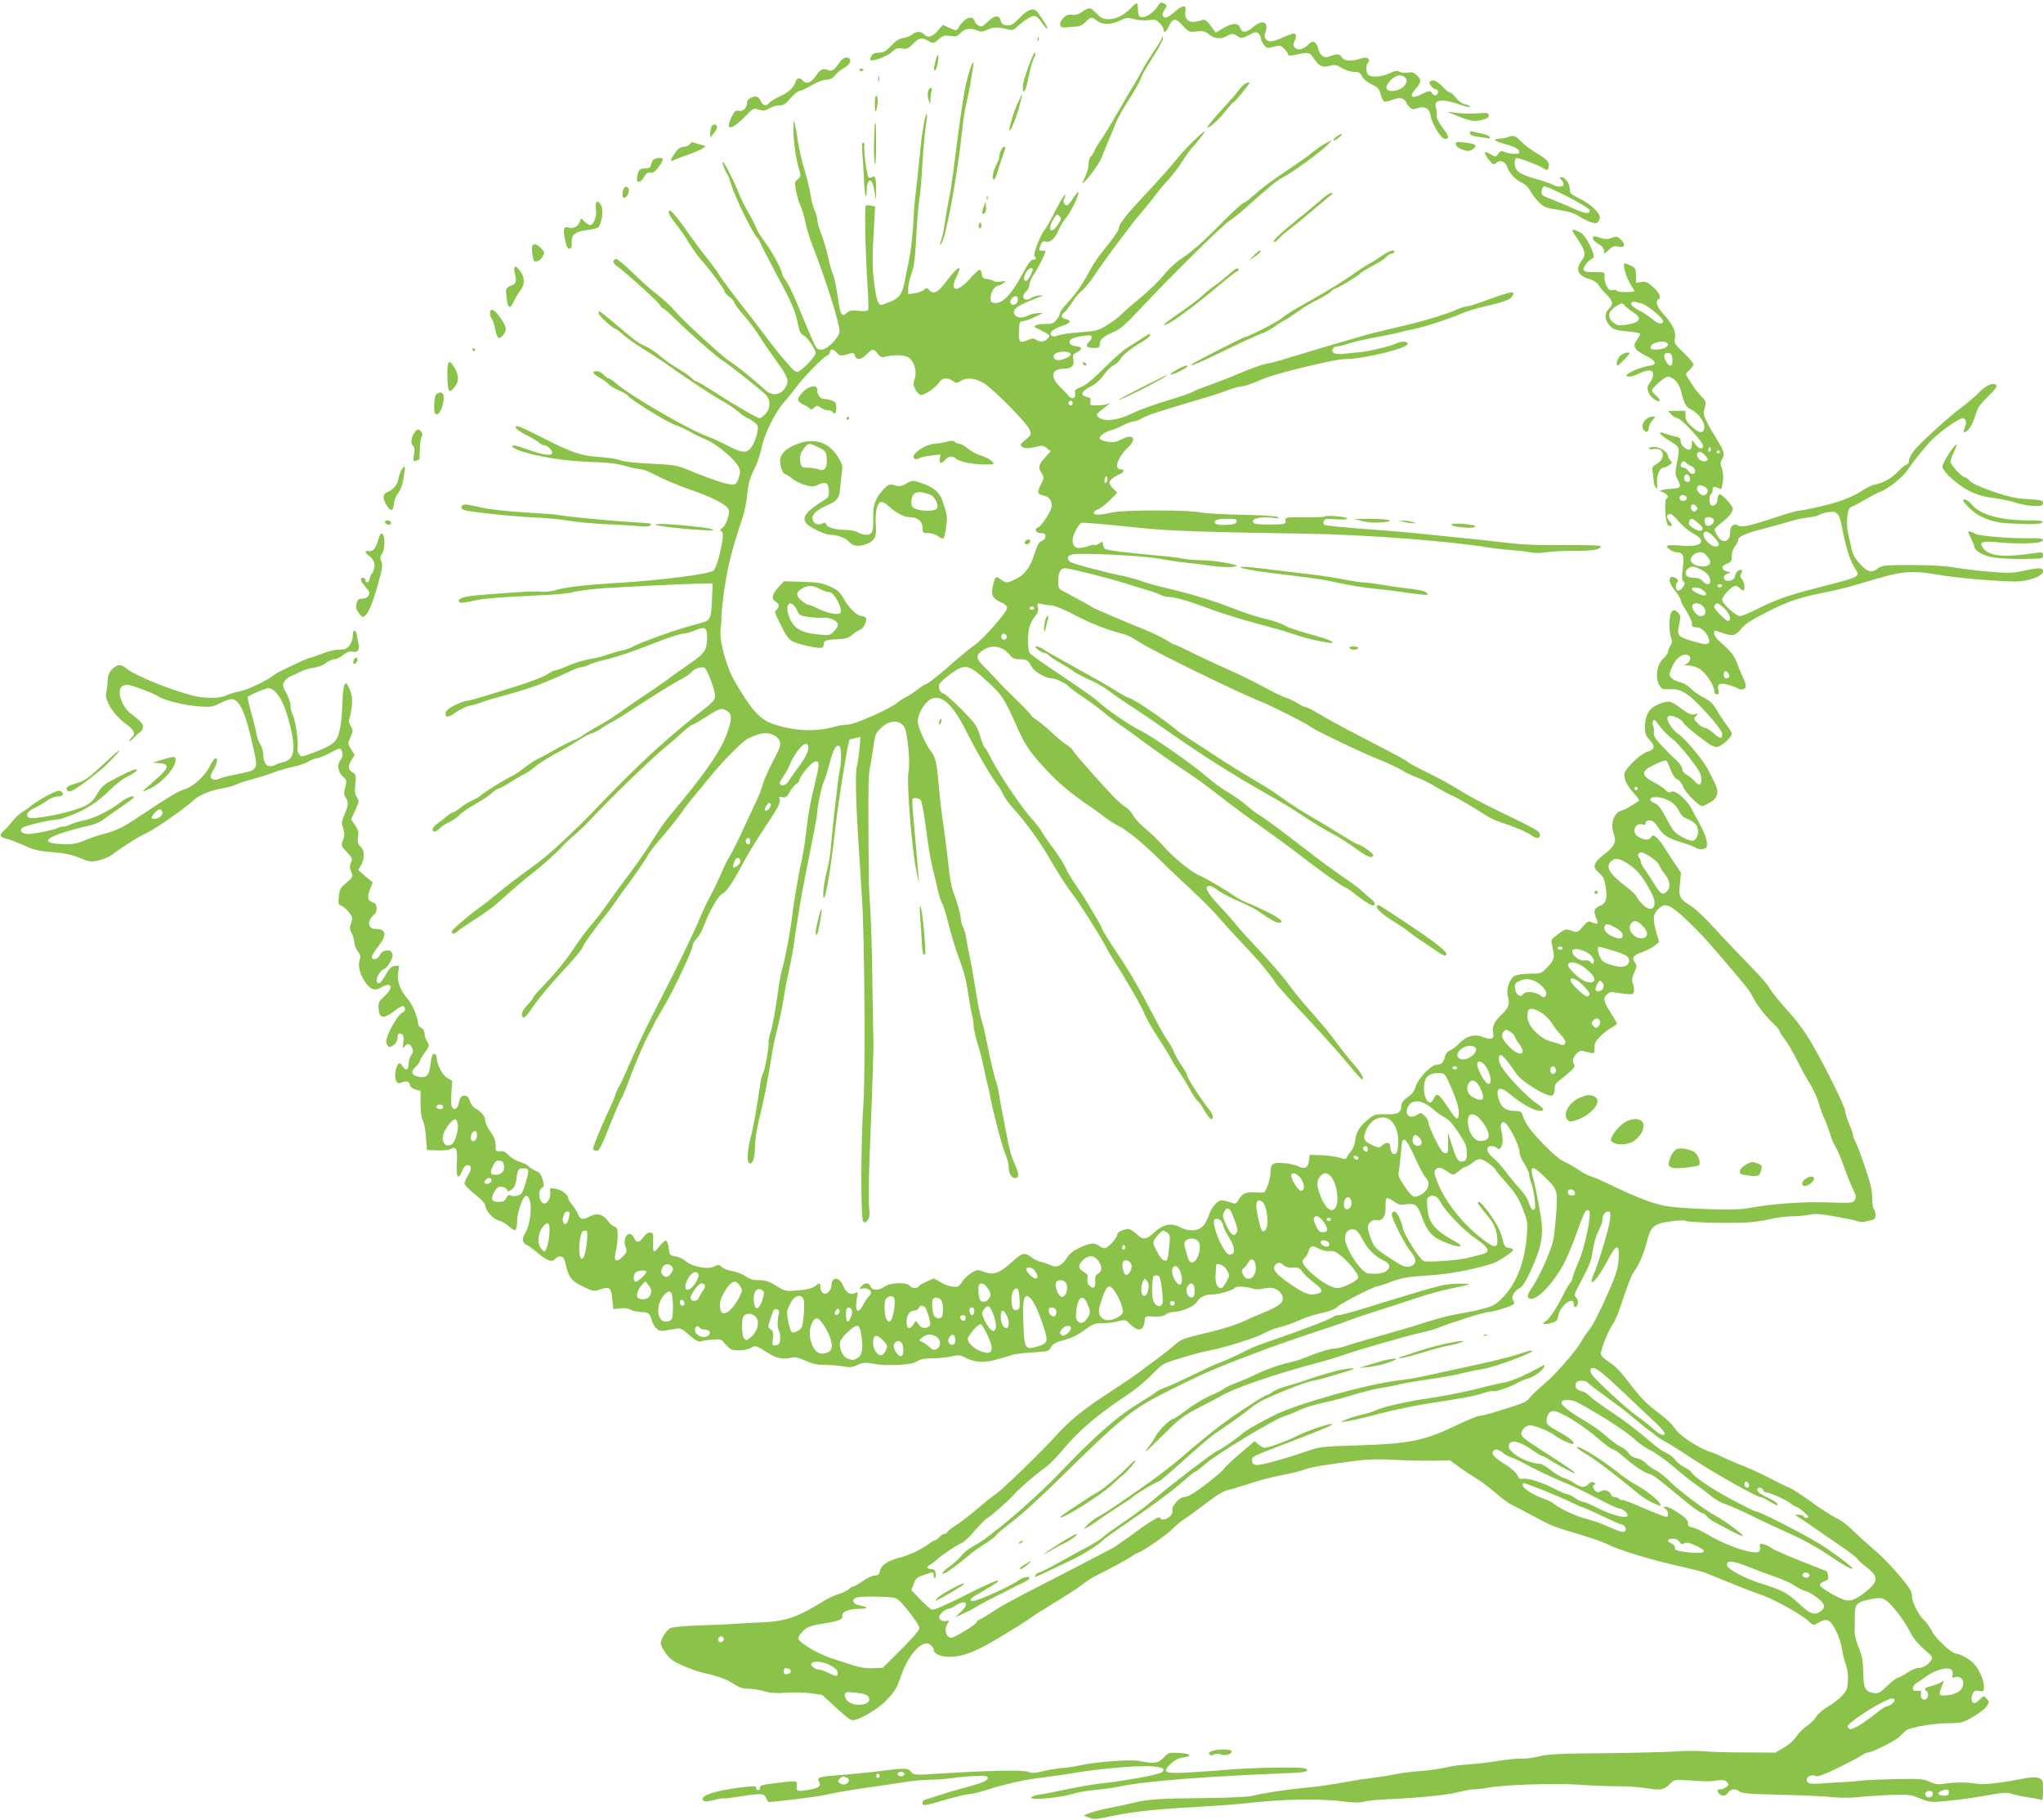 <?xml version="1.0" standalone="no"?>
<!DOCTYPE svg PUBLIC "-//W3C//DTD SVG 20010904//EN"
 "http://www.w3.org/TR/2001/REC-SVG-20010904/DTD/svg10.dtd">
<svg version="1.0" xmlns="http://www.w3.org/2000/svg"
 width="1280pt" height="1140pt" viewBox="0 0 1280 1140"
 preserveAspectRatio="xMidYMid meet">
<g transform="translate(0,1140) scale(0.1,-0.1)"
fill="#8bc34a" stroke="none">
<path d="M7251 11357 c-24 -38 -81 -73 -105 -64 -11 4 -16 19 -16 47 0 22 -4
40 -8 40 -4 0 -23 -16 -42 -35 -42 -43 -87 -65 -137 -65 -31 0 -45 7 -72 35
-39 41 -46 42 -91 11 -24 -16 -44 -22 -65 -19 -23 3 -36 -2 -53 -20 -32 -34
-26 -63 13 -59 17 2 46 4 65 5 23 1 44 11 62 30 32 32 38 33 71 7 33 -26 89
-26 144 1 40 19 49 20 89 9 25 -7 64 -10 90 -6 39 5 48 3 70 -19 13 -13 24
-31 24 -40 0 -26 16 -17 33 20 25 53 42 54 87 5 38 -41 41 -43 87 -37 41 4 53
2 78 -19 35 -28 76 -31 115 -8 27 17 39 15 72 -8 13 -9 25 -7 61 12 38 20 48
22 61 11 9 -8 16 -21 16 -31 0 -10 9 -28 19 -41 18 -22 22 -23 61 -12 40 10
45 9 66 -13 13 -12 24 -28 24 -35 0 -7 11 -9 33 -5 99 21 101 21 130 -22 31
-47 53 -57 101 -44 29 8 40 6 73 -14 21 -13 54 -24 75 -24 31 0 40 -5 52 -29
9 -17 34 -37 60 -50 38 -17 47 -27 56 -60 6 -22 15 -43 21 -47 6 -3 30 1 54
11 34 12 49 14 64 5 12 -6 21 -15 21 -20 0 -6 9 -19 20 -30 16 -16 24 -18 50
-8 46 16 76 -1 83 -47 8 -50 66 -145 89 -145 30 0 28 15 -13 69 -27 36 -39 62
-38 80 2 14 -1 37 -5 50 -16 47 42 54 147 17 37 -13 67 -20 67 -15 0 5 -14 12
-31 16 -18 3 -40 19 -56 39 -14 19 -31 34 -37 34 -7 0 -25 14 -42 31 -38 40
-61 52 -79 42 -13 -8 -13 -11 1 -31 8 -12 22 -22 30 -22 17 0 19 -26 2 -36 -6
-4 -16 0 -23 9 -16 22 -19 21 -72 -5 -60 -30 -76 -13 -34 35 37 42 38 57 7 86
-19 18 -31 21 -55 16 -16 -3 -39 -1 -51 5 -17 9 -29 7 -64 -9 -47 -23 -115
-28 -134 -9 -15 15 -15 61 0 76 9 9 9 15 0 24 -9 9 -21 9 -50 0 -60 -18 -100
-15 -114 8 -15 23 -29 25 -74 8 -29 -10 -36 -9 -53 6 -11 10 -21 30 -23 44 -2
14 -11 30 -20 36 -14 8 -23 5 -46 -17 -31 -30 -63 -35 -81 -13 -9 11 -9 20 -2
35 15 27 14 51 -3 51 -7 0 -39 -11 -70 -25 -65 -29 -89 -31 -106 -10 -9 11 -9
22 -1 45 22 64 -20 80 -79 30 -42 -37 -67 -38 -80 -5 -13 33 -48 33 -107 -2
l-46 -27 -18 25 c-38 51 -50 61 -67 53 -9 -4 -31 -9 -48 -11 -40 -6 -66 25
-57 68 8 41 -19 38 -68 -6 -22 -19 -46 -35 -53 -35 -24 0 -29 19 -12 45 20 31
20 32 -3 45 -16 8 -23 5 -40 -23z m1553 -443 c30 -29 -22 -84 -80 -84 -41 0
-49 21 -22 55 34 43 76 55 102 29z"/>
<path d="M6389 11289 c-41 -43 -53 -50 -81 -47 -25 2 -34 9 -38 28 -9 38 -38
36 -80 -5 -32 -31 -41 -35 -58 -26 -11 6 -24 20 -27 31 -12 39 -67 15 -101
-45 -11 -19 -12 -19 -54 0 l-43 19 -32 -37 c-34 -39 -64 -47 -85 -22 -16 20
-54 19 -74 -1 -9 -8 -33 -18 -53 -21 -28 -4 -49 -17 -79 -49 -34 -36 -48 -44
-78 -44 -26 0 -38 -6 -46 -21 -7 -11 -10 -23 -7 -25 11 -12 105 23 134 49 26
25 37 28 65 23 30 -5 38 -2 68 29 38 39 55 43 98 18 29 -17 30 -16 62 10 28
24 38 27 74 22 36 -6 44 -3 65 19 27 28 64 33 105 14 21 -9 33 -8 65 7 38 17
62 17 138 -2 13 -3 29 2 40 14 39 38 92 73 112 73 13 0 31 -15 47 -40 15 -22
30 -40 35 -40 8 0 -14 38 -56 98 -26 37 -61 28 -116 -29z"/>
<path d="M6501 11154 c0 -11 3 -14 6 -6 3 7 2 16 -1 19 -3 4 -6 -2 -5 -13z"/>
<path d="M7280 11163 c0 -5 -25 -47 -56 -92 -30 -45 -59 -92 -64 -104 -6 -12
-27 -50 -47 -84 -21 -34 -71 -119 -112 -190 -40 -70 -88 -149 -106 -174 -18
-25 -36 -55 -39 -66 -4 -12 -13 -27 -21 -33 -8 -7 -15 -29 -15 -49 0 -20 -9
-54 -20 -76 -11 -21 -19 -40 -17 -41 8 -9 102 115 117 154 10 26 32 81 50 122
17 41 39 93 48 115 9 22 44 84 79 137 34 54 65 109 69 123 4 15 28 60 55 101
59 90 92 154 85 162 -3 3 -6 1 -6 -5z"/>
<path d="M6477 11063 c-12 -19 -50 -121 -61 -164 -16 -58 -5 -102 12 -49 6 19
16 62 22 95 7 33 19 73 27 88 13 26 13 51 0 30z"/>
<path d="M5861 11016 c-13 -54 -13 -56 -2 -56 10 0 27 87 18 96 -2 3 -10 -15
-16 -40z"/>
<path d="M5259 11008 c-34 -50 -47 -58 -74 -46 -29 13 -47 3 -77 -42 -26 -39
-58 -49 -78 -25 -18 22 -38 19 -45 -7 -11 -36 -46 -68 -100 -92 -27 -13 -56
-30 -64 -39 -19 -24 -40 -21 -53 7 -14 32 -32 38 -63 24 -16 -7 -25 -19 -25
-34 0 -31 -26 -55 -53 -48 -19 4 -26 -3 -45 -42 -43 -87 4 -81 94 14 42 44 45
45 78 35 29 -9 40 -7 66 8 17 11 45 19 63 19 27 0 40 9 70 45 21 25 46 45 56
45 9 0 43 16 75 35 35 21 71 35 91 35 24 0 40 8 58 29 13 16 38 36 54 45 47
24 55 66 13 66 -10 0 -29 -15 -41 -32z"/>
<path d="M6072 10948 c-23 -77 -36 -147 -57 -303 -9 -66 -20 -149 -25 -185 -5
-36 -14 -105 -20 -155 -7 -49 -18 -124 -27 -165 -8 -41 -19 -104 -24 -140 -5
-36 -13 -78 -19 -94 -15 -42 -12 -56 4 -20 32 73 100 456 125 704 5 52 17 127
26 165 9 39 21 97 26 130 5 33 12 75 15 93 10 54 -4 36 -24 -30z"/>
<path d="M5385 10960 c4 -6 11 -8 16 -5 14 9 11 15 -7 15 -8 0 -12 -5 -9 -10z"/>
<path d="M5502 10905 c0 -16 2 -22 5 -12 2 9 2 23 0 30 -3 6 -5 -1 -5 -18z"/>
<path d="M7805 10878 c-11 -5 -33 -28 -50 -50 -16 -22 -48 -59 -70 -82 -70
-75 -124 -140 -120 -144 8 -9 76 52 115 104 24 30 45 54 49 54 8 0 105 120
100 124 -2 2 -13 -1 -24 -6z"/>
<path d="M5814 10825 c-3 -13 -1 -37 4 -52 l10 -28 1 30 c1 17 4 40 7 53 4 13
2 22 -5 22 -6 0 -13 -11 -17 -25z"/>
<path d="M6376 10754 c-26 -57 -58 -165 -51 -172 7 -7 47 93 64 161 10 37 16
67 15 67 -1 0 -14 -25 -28 -56z"/>
<path d="M5481 10743 c1 -44 3 -52 9 -33 12 36 12 90 0 90 -6 0 -10 -25 -9
-57z"/>
<path d="M9130 10674 c86 -34 109 -38 159 -24 31 8 41 16 39 28 -3 13 -12 16
-38 14 -76 -6 -107 -6 -165 1 l-60 7 65 -26z"/>
<path d="M5791 10638 c-14 -75 -20 -118 -31 -238 -6 -58 -15 -145 -21 -195 -7
-49 -13 -117 -14 -150 -4 -102 -16 -217 -30 -285 -8 -36 -19 -92 -25 -125 -18
-87 -32 -109 -89 -134 -27 -11 -54 -21 -60 -21 -19 0 -32 40 -43 128 -13 102
-14 157 -3 348 l8 141 -26 5 c-15 3 -29 3 -32 0 -9 -9 -4 -268 8 -460 7 -101
9 -188 6 -194 -4 -7 -28 -9 -60 -5 -44 4 -58 1 -75 -14 -31 -29 -40 -11 -57
113 -9 58 -21 116 -28 129 -6 13 -20 60 -30 105 -10 46 -29 111 -43 147 -14
35 -26 76 -26 91 0 15 -7 41 -16 58 -9 17 -20 58 -24 90 -5 33 -22 106 -39
162 -17 55 -35 133 -40 171 -6 39 -14 88 -19 110 -10 39 -10 39 -11 -22 -1
-71 15 -187 35 -253 13 -43 12 -46 -8 -63 -21 -17 -21 -21 -9 -80 7 -34 19
-74 28 -90 8 -16 21 -61 29 -100 8 -39 28 -103 43 -142 84 -214 171 -488 171
-540 0 -37 -76 -115 -112 -115 -36 0 -25 -21 -153 286 -25 61 -57 126 -70 144
-14 19 -25 39 -25 44 0 24 -63 141 -105 196 -25 33 -51 74 -57 91 -6 18 -28
61 -49 97 -21 35 -48 90 -60 121 -32 79 -87 189 -100 196 -10 7 14 -58 29 -79
5 -6 14 -31 21 -56 20 -72 131 -301 162 -336 11 -11 19 -24 19 -28 0 -4 45
-91 99 -194 108 -201 122 -236 141 -325 9 -43 17 -61 34 -68 24 -11 76 -87 76
-112 0 -21 -94 -117 -114 -117 -9 0 -24 9 -34 21 -9 11 -32 37 -50 57 -19 20
-66 80 -105 132 -39 52 -98 129 -131 171 -73 91 -154 200 -180 243 -11 17 -45
63 -76 101 -31 39 -71 93 -90 120 -57 85 -121 165 -131 165 -20 0 -7 -31 36
-83 24 -30 61 -83 81 -118 21 -35 54 -81 74 -104 54 -58 150 -188 150 -202 0
-6 14 -21 30 -33 16 -12 30 -27 30 -34 0 -7 26 -43 58 -79 32 -36 76 -94 97
-129 22 -35 67 -101 102 -149 78 -108 88 -131 68 -169 -29 -56 -85 -66 -132
-22 -65 60 -185 157 -212 172 -39 20 -288 248 -351 320 -27 32 -76 77 -107
101 -32 23 -102 85 -155 137 -53 52 -103 92 -109 90 -23 -8 -20 -26 6 -45 53
-37 260 -225 269 -243 5 -11 13 -20 18 -20 5 0 40 -30 77 -67 83 -83 268 -245
298 -262 25 -13 221 -168 266 -209 36 -34 37 -88 2 -126 -13 -14 -29 -26 -35
-26 -15 0 -158 82 -280 162 -58 37 -111 68 -116 68 -6 0 -19 9 -29 20 -9 10
-48 37 -86 60 -38 22 -90 59 -116 82 -26 23 -68 50 -93 61 -45 20 -64 34 -205
155 -41 34 -77 62 -80 62 -3 0 -5 -6 -5 -13 0 -13 91 -97 106 -97 4 0 26 -17
49 -37 23 -21 86 -65 139 -98 54 -33 125 -80 159 -105 82 -60 287 -195 335
-219 21 -11 60 -38 87 -60 27 -23 54 -41 60 -41 5 -1 23 -11 39 -24 26 -21 28
-28 21 -62 -3 -21 -15 -55 -25 -75 -32 -61 -61 -63 -155 -14 -37 20 -96 47
-131 60 -129 49 -477 250 -575 334 -20 17 -41 31 -46 31 -6 0 -18 9 -27 19
-20 23 -49 32 -66 21 -8 -5 4 -17 36 -36 27 -15 53 -34 57 -41 5 -8 32 -24 61
-37 30 -13 57 -29 61 -36 14 -23 241 -163 292 -181 29 -10 73 -30 98 -45 26
-15 71 -37 101 -49 61 -25 176 -120 199 -166 13 -23 14 -37 5 -68 -6 -21 -17
-42 -26 -45 -27 -10 -117 18 -314 99 -45 19 -83 24 -208 30 -94 4 -170 12
-195 21 -23 9 -82 18 -132 21 -112 6 -179 30 -359 122 -76 39 -144 71 -153 71
-30 0 -5 -26 56 -56 34 -17 70 -39 80 -48 9 -9 24 -16 33 -16 17 0 48 -31 48
-48 0 -20 -55 -13 -143 18 -91 32 -107 35 -107 21 0 -5 28 -19 62 -30 106 -34
275 -60 428 -65 107 -3 164 -10 217 -25 40 -12 85 -21 99 -21 15 0 59 -18 98
-40 39 -21 132 -60 206 -86 141 -48 236 -97 245 -126 9 -27 -14 -96 -38 -114
-15 -11 -18 -18 -9 -21 17 -7 15 -42 -9 -143 -12 -52 -28 -95 -39 -105 -23
-21 -319 -59 -570 -75 -226 -13 -355 -28 -417 -47 -29 -8 -68 -13 -86 -10 -31
5 -150 -1 -394 -21 -99 -8 -145 -24 -124 -45 6 -6 33 -3 73 6 68 17 146 24
423 37 99 4 194 13 210 19 17 5 80 15 140 21 104 10 565 33 685 34 l55 1 -4
-95 c-4 -117 -11 -135 -53 -148 -18 -5 -69 -20 -113 -32 -99 -28 -278 -94
-326 -119 -19 -11 -53 -23 -75 -27 -21 -4 -59 -15 -84 -24 -25 -10 -76 -23
-115 -29 -38 -7 -100 -26 -137 -42 -36 -16 -72 -29 -80 -29 -7 0 -29 -11 -48
-24 -19 -13 -84 -39 -145 -59 -220 -71 -340 -107 -360 -108 -11 0 -45 -12 -75
-27 -39 -19 -56 -34 -58 -49 -4 -28 14 -30 48 -6 38 27 92 53 109 53 9 0 38 9
66 19 27 10 68 24 90 29 193 50 309 91 469 168 28 13 58 24 68 24 11 0 32 7
48 15 16 8 58 22 92 30 87 20 169 48 331 111 76 30 151 54 166 54 16 0 49 9
74 20 62 27 77 20 77 -40 0 -82 -13 -102 -106 -166 -47 -33 -113 -79 -147
-105 -34 -25 -100 -70 -147 -101 -47 -31 -116 -79 -155 -107 -38 -27 -97 -64
-130 -81 -33 -18 -73 -42 -90 -55 -16 -12 -41 -26 -55 -30 -14 -4 -56 -25 -95
-46 -95 -54 -95 -54 -135 -73 -20 -9 -58 -35 -85 -56 -28 -22 -60 -44 -73 -50
-38 -16 -175 -101 -197 -121 -11 -10 -36 -25 -55 -33 -19 -8 -52 -28 -74 -45
-21 -17 -43 -31 -49 -31 -5 0 -24 -12 -42 -27 -18 -16 -45 -36 -59 -46 -28
-19 -35 -47 -13 -47 8 0 22 9 32 20 10 12 37 29 59 39 23 10 52 31 66 46 14
15 58 45 97 67 40 22 87 53 104 69 17 16 37 29 44 29 6 0 40 18 75 41 35 22
73 44 84 49 12 4 41 24 65 44 23 20 82 57 129 83 48 25 113 63 146 85 32 21
70 41 85 44 14 4 40 17 56 29 17 12 46 30 65 40 19 9 67 38 105 63 184 120
289 185 345 213 19 10 43 27 52 38 19 22 60 36 81 28 17 -7 67 -138 67 -177 0
-23 -12 -38 -67 -81 -235 -183 -413 -347 -679 -625 -125 -131 -287 -282 -360
-336 -148 -108 -216 -160 -266 -203 -33 -27 -74 -60 -91 -72 -73 -51 -187
-148 -187 -160 0 -18 16 -16 38 3 9 8 46 34 81 57 120 78 136 90 187 136 71
64 154 135 189 162 69 52 164 137 206 185 15 16 48 47 75 69 26 22 73 67 103
100 103 111 355 356 441 428 47 39 106 91 132 114 26 24 52 43 57 43 6 0 45
23 87 50 83 54 98 58 132 34 30 -21 28 -58 -8 -152 -41 -108 -155 -268 -350
-497 -25 -29 -72 -96 -105 -149 -33 -54 -94 -143 -135 -198 -76 -102 -117
-158 -179 -245 -19 -27 -55 -73 -81 -103 -26 -30 -64 -82 -86 -114 -68 -103
-123 -171 -226 -279 -27 -27 -48 -53 -48 -58 0 -6 -16 -25 -35 -45 -34 -34
-45 -67 -26 -79 6 -3 24 16 42 42 51 76 126 165 247 296 45 49 82 95 82 102 0
11 80 123 146 204 15 18 40 52 56 75 15 22 36 52 46 66 62 81 155 215 162 234
5 11 46 64 92 117 46 54 101 123 123 155 22 32 56 76 76 98 19 23 61 73 91
111 80 100 208 230 243 247 71 35 112 42 152 27 26 -10 41 -24 48 -43 8 -25 3
-40 -42 -125 -28 -53 -56 -116 -63 -141 -6 -25 -22 -67 -35 -95 -13 -27 -54
-115 -91 -195 -37 -80 -76 -157 -87 -173 -10 -15 -29 -53 -42 -85 -13 -31 -44
-97 -70 -147 -26 -49 -55 -110 -65 -135 -10 -25 -43 -99 -75 -165 -55 -117
-94 -195 -219 -440 -62 -121 -116 -237 -176 -375 -18 -41 -36 -80 -41 -86 -5
-6 -16 -30 -24 -54 -8 -24 -24 -62 -35 -84 -61 -130 -109 -249 -104 -257 3 -5
14 -9 24 -9 14 0 31 33 80 158 34 86 68 164 74 172 7 8 29 62 50 120 35 97
104 255 126 290 5 8 16 29 24 47 8 18 36 67 61 109 60 98 185 362 185 390 0
11 11 31 24 43 13 12 32 44 41 69 39 103 94 201 122 214 27 13 64 69 141 213
20 38 79 133 130 210 73 109 92 145 87 164 -5 21 -3 23 18 17 20 -5 27 1 46
34 12 22 31 45 42 50 10 6 19 17 19 24 0 25 79 116 100 116 27 0 26 -15 -10
-162 -17 -68 -35 -161 -40 -208 -14 -122 -27 -208 -40 -265 -11 -47 -18 -84
-39 -210 -5 -27 -14 -90 -20 -140 -11 -93 -45 -267 -62 -320 -5 -17 -13 -62
-19 -100 -24 -168 -39 -253 -54 -299 -8 -27 -13 -52 -11 -56 7 -11 -24 -181
-34 -194 -6 -7 -13 -32 -16 -56 -18 -127 -48 -300 -60 -340 -20 -67 -27 -157
-13 -166 22 -14 38 28 38 99 0 38 10 111 24 165 35 143 53 236 86 437 5 33 20
103 34 155 13 52 29 131 36 175 6 44 21 121 32 170 11 50 24 117 29 150 8 61
14 100 44 285 10 58 37 201 61 318 24 117 44 225 44 240 0 38 29 171 42 196 6
12 22 61 35 111 23 90 42 123 62 111 14 -9 14 -101 1 -158 -9 -41 -43 -338
-55 -483 -3 -38 -14 -104 -25 -145 -19 -79 -28 -155 -19 -165 11 -11 47 201
70 415 18 168 82 566 92 576 2 2 18 7 36 10 l32 7 -6 -74 c-4 -41 -11 -92 -17
-113 -10 -41 -6 -229 12 -496 5 -85 15 -236 21 -335 16 -249 21 -1086 9 -1270
-17 -238 -18 -731 -2 -747 11 -11 16 -9 28 7 12 15 14 35 9 85 -4 36 -2 184 4
330 19 480 25 664 23 710 -1 25 -4 187 -6 360 -2 173 -8 380 -13 460 -6 80
-10 165 -10 190 0 25 -1 180 -2 345 -2 185 1 317 7 345 6 25 16 86 23 135 11
82 16 93 46 122 55 53 117 56 149 8 20 -30 38 -227 26 -281 -13 -62 20 -481
49 -619 18 -88 19 -89 13 -25 -3 36 -10 115 -15 175 -6 61 -14 151 -18 200 -5
50 -6 93 -4 98 7 12 40 8 53 -8 6 -8 20 -85 31 -172 11 -87 28 -194 39 -238
11 -44 26 -110 35 -148 8 -37 21 -77 29 -90 8 -12 26 -71 40 -130 14 -59 44
-156 66 -215 27 -71 46 -142 55 -212 9 -58 20 -121 25 -140 6 -19 10 -49 10
-66 0 -17 11 -65 23 -105 13 -41 32 -112 41 -159 9 -47 21 -98 26 -115 5 -16
12 -48 15 -70 14 -82 77 -320 96 -361 10 -24 19 -57 19 -74 0 -42 16 -70 40
-70 27 0 26 27 -4 92 -22 49 -33 89 -55 208 -5 25 -14 72 -20 105 -7 33 -16
85 -21 115 -4 30 -13 67 -18 81 -12 31 -34 125 -57 239 -9 47 -22 105 -30 130
-16 52 -30 127 -51 260 -8 52 -21 122 -28 155 -8 33 -17 82 -21 110 -4 27 -13
62 -21 77 -8 15 -14 37 -14 49 0 26 -26 120 -47 169 -8 19 -19 73 -25 120 -17
154 -26 224 -43 340 -9 63 -20 165 -25 225 -10 125 -20 164 -50 202 -32 41
-80 151 -80 184 0 39 33 102 67 129 68 53 147 -10 236 -190 59 -118 159 -290
194 -334 13 -15 30 -44 38 -62 7 -18 33 -55 57 -81 83 -91 173 -215 239 -330
51 -88 106 -173 134 -208 40 -50 168 -251 207 -325 16 -30 41 -74 56 -97 71
-109 173 -285 190 -329 10 -27 48 -94 84 -149 36 -55 75 -118 86 -140 11 -22
37 -62 56 -90 19 -27 49 -76 65 -107 17 -31 37 -60 44 -65 8 -4 27 -32 43 -60
16 -29 35 -53 42 -53 19 0 14 26 -11 57 -44 53 -137 196 -137 210 0 8 -17 40
-39 71 -21 31 -42 68 -46 82 -4 14 -22 45 -39 70 -17 24 -51 84 -76 132 -103
198 -162 301 -243 420 -46 69 -88 136 -92 149 -4 13 -26 53 -48 89 -22 36 -49
81 -60 100 -12 19 -40 62 -63 95 -23 33 -49 77 -58 99 -9 21 -40 71 -70 111
-30 40 -65 90 -77 111 -12 22 -41 59 -64 84 -57 60 -204 277 -249 367 -19 39
-40 74 -45 78 -6 3 -20 37 -31 75 -19 64 -28 76 -114 164 -52 52 -103 97 -115
101 -23 7 -34 34 -25 60 4 9 34 37 67 61 94 68 113 64 228 -41 98 -89 110
-108 189 -285 53 -120 84 -165 187 -275 83 -88 149 -143 283 -235 28 -19 66
-47 83 -61 18 -15 52 -36 77 -49 60 -30 155 -107 266 -216 49 -49 141 -136
204 -194 62 -58 136 -132 163 -165 28 -33 97 -109 155 -170 97 -102 154 -169
209 -249 11 -17 101 -117 200 -222 98 -105 214 -235 257 -289 44 -54 81 -94
84 -87 5 16 -13 46 -63 102 -24 27 -69 84 -101 127 -53 72 -84 109 -205 246
-25 29 -71 86 -101 128 -31 42 -111 134 -178 205 -67 71 -134 145 -148 164
-15 19 -61 72 -104 117 -76 80 -97 123 -61 123 9 0 31 -11 49 -25 19 -14 64
-39 101 -56 98 -43 135 -62 163 -82 66 -47 103 -67 121 -67 40 0 13 25 -71 67
-47 23 -105 50 -130 59 -25 10 -58 28 -75 40 -48 35 -183 114 -222 130 -50 21
-161 112 -222 181 -27 32 -78 81 -111 108 -34 28 -70 67 -81 87 -10 21 -32 44
-47 52 -15 8 -52 40 -82 72 -94 99 -250 277 -250 285 0 5 -17 20 -37 33 -21
13 -65 50 -98 81 -33 31 -75 65 -92 76 -18 12 -33 24 -33 28 0 4 -41 48 -92
97 -51 49 -106 105 -122 124 -17 19 -53 56 -79 82 -56 54 -56 75 -3 108 56 34
121 20 164 -35 15 -19 29 -25 58 -25 47 0 57 -6 78 -47 16 -32 87 -73 128 -73
22 0 94 -35 103 -50 4 -6 41 -34 83 -62 42 -28 100 -70 127 -93 28 -23 77 -61
110 -84 33 -22 105 -75 160 -116 55 -40 152 -109 215 -151 134 -89 125 -84
269 -194 60 -47 157 -119 216 -160 112 -80 233 -168 287 -211 92 -71 227 -168
258 -184 19 -9 44 -25 55 -35 11 -10 44 -35 74 -55 41 -27 56 -33 63 -23 5 9
-4 23 -30 43 -20 17 -46 39 -58 51 -12 11 -59 46 -105 77 -79 54 -143 102
-269 199 -106 83 -245 185 -268 197 -12 6 -44 31 -70 54 -26 23 -78 60 -116
82 -38 22 -97 65 -131 95 -88 77 -341 255 -416 291 -66 32 -213 132 -264 179
-31 29 -85 67 -295 208 -69 46 -131 91 -137 100 -16 19 -17 113 -3 164 6 21
21 50 34 65 18 21 23 36 19 57 -6 28 -5 29 23 22 16 -4 45 -8 64 -9 20 -2 80
-27 143 -60 95 -51 222 -100 312 -121 17 -4 59 -26 95 -50 88 -57 618 -316
768 -375 56 -22 274 -132 295 -149 32 -26 318 -163 452 -217 50 -20 107 -47
129 -61 21 -14 62 -34 92 -44 29 -10 86 -39 126 -63 40 -24 83 -47 94 -51 21
-6 125 -67 220 -128 23 -15 66 -34 95 -43 69 -21 147 -54 181 -77 36 -25 60
-23 56 3 -3 23 -21 33 -259 148 -92 44 -201 102 -242 129 -41 27 -128 75 -194
107 -65 32 -125 64 -134 72 -17 14 -37 25 -297 160 -97 50 -211 112 -252 137
-41 25 -81 46 -90 46 -8 0 -31 11 -50 24 -19 12 -53 29 -75 36 -22 6 -83 36
-135 65 -52 29 -158 81 -235 115 -77 34 -179 82 -226 106 -48 24 -91 44 -96
44 -5 0 -30 13 -56 30 -25 16 -81 43 -124 61 -143 57 -318 132 -338 144 -27
17 -132 74 -177 98 -35 18 -38 22 -38 64 0 55 14 83 43 83 28 0 272 -61 375
-94 42 -14 104 -32 136 -42 33 -9 71 -23 85 -30 14 -8 40 -14 56 -14 40 -1
135 -29 270 -80 61 -23 184 -61 275 -85 91 -24 197 -54 235 -68 63 -22 134
-40 220 -54 48 -8 17 16 -41 32 -120 33 -215 63 -227 72 -17 14 -93 39 -157
53 -30 7 -104 32 -165 55 -149 58 -273 95 -485 145 -25 6 -72 20 -105 32 -33
11 -89 26 -125 33 -124 26 -302 74 -316 86 -22 18 -17 38 12 45 48 12 433 -6
544 -26 58 -10 134 -22 170 -25 36 -4 108 -12 160 -20 52 -7 113 -10 135 -6
39 6 39 7 -40 24 -44 9 -114 17 -155 17 -41 1 -95 5 -120 10 -25 6 -92 14
-150 19 -218 20 -325 33 -337 43 -7 6 -13 19 -13 29 0 18 -2 18 -23 4 -13 -8
-26 -13 -29 -10 -3 3 -16 2 -29 -3 -76 -28 -109 -18 -109 35 0 28 37 100 55
107 10 4 144 -8 355 -30 184 -20 420 -28 1070 -38 362 -6 887 -46 1131 -87 31
-5 92 -12 135 -15 43 -3 97 -9 120 -14 25 -6 64 -6 100 0 32 6 114 9 180 9
114 -1 164 8 164 30 0 4 -102 7 -227 6 -168 -2 -268 3 -378 16 -82 10 -202 23
-265 29 -63 6 -173 17 -245 25 -71 8 -237 22 -367 31 -130 10 -242 21 -249 25
-7 4 -9 15 -5 24 6 15 15 17 69 12 35 -3 69 -2 76 2 8 6 -13 11 -57 16 -39 4
-76 4 -83 -1 -7 -4 -65 -6 -129 -5 -115 1 -117 1 -116 -21 1 -22 -2 -23 -84
-24 -99 -1 -120 2 -120 21 0 19 59 29 123 21 39 -5 48 -3 34 4 -10 7 -103 13
-225 15 -114 2 -232 9 -262 15 -76 16 -479 16 -550 0 -72 -17 -112 -18 -117
-4 -2 7 9 16 24 22 15 5 49 31 76 57 l47 48 -25 25 c-14 13 -25 30 -25 37 0
15 27 38 63 53 32 14 36 32 7 32 -44 0 -16 77 52 142 52 49 25 82 -40 48 -20
-11 -46 -20 -58 -20 -42 0 -84 13 -84 25 0 16 39 42 76 51 16 4 49 18 73 31
24 12 53 23 64 23 11 0 34 8 51 19 36 21 93 40 426 138 30 9 83 27 117 40 34
12 73 23 86 23 14 0 55 14 92 30 62 28 142 52 275 85 168 40 241 55 276 55
115 0 394 68 394 96 0 18 -42 18 -78 0 -30 -15 -170 -48 -217 -52 -16 -1 -58
-5 -92 -9 -45 -6 -67 -4 -78 5 -18 15 -3 40 25 40 9 0 41 8 71 18 30 10 99 26
154 36 55 10 125 24 155 32 30 8 78 19 105 24 64 13 225 66 293 96 29 13 92
33 140 43 116 26 163 43 176 63 25 41 1 36 -183 -31 -46 -17 -92 -31 -102 -31
-10 0 -38 -9 -61 -19 -73 -33 -227 -78 -373 -111 -77 -18 -169 -40 -205 -51
-155 -44 -421 -123 -491 -145 -42 -14 -98 -29 -125 -33 -27 -5 -98 -30 -159
-56 -60 -26 -148 -60 -195 -77 -47 -16 -94 -35 -105 -42 -11 -7 -83 -32 -160
-55 -77 -23 -177 -59 -222 -81 -90 -44 -171 -54 -209 -25 -21 17 -21 17 54 75
20 16 22 18 5 11 -12 -6 -43 -11 -69 -11 -44 0 -46 1 -42 24 4 20 0 25 -24 30
-43 8 -32 36 23 63 31 15 60 40 84 73 21 29 49 56 62 61 13 5 31 21 40 36 16
29 68 70 138 111 38 22 58 42 50 50 -2 2 -26 -11 -53 -30 -28 -18 -69 -44 -92
-58 -23 -14 -87 -71 -143 -127 -69 -69 -116 -107 -144 -118 -37 -14 -42 -20
-37 -39 7 -29 -20 -42 -38 -19 -7 9 -32 35 -55 58 -67 66 -56 115 24 115 48 0
68 22 57 64 -5 20 0 27 26 41 36 19 30 32 -15 37 -35 4 -46 32 -17 47 10 5 42
13 70 17 43 5 52 4 52 -8 0 -9 -7 -21 -15 -28 -28 -23 -18 -40 25 -40 35 0 40
3 40 23 0 30 22 49 87 77 41 17 75 47 165 143 178 191 517 526 560 553 22 14
66 49 97 77 166 148 200 176 241 197 57 29 237 160 276 201 l29 31 -35 -17
c-19 -9 -55 -34 -80 -54 -25 -21 -94 -71 -155 -111 -115 -77 -159 -110 -230
-172 -23 -21 -46 -38 -51 -38 -10 0 -69 -55 -200 -187 -56 -57 -135 -125 -176
-152 -48 -32 -94 -73 -128 -116 -29 -36 -96 -101 -149 -144 -53 -43 -107 -91
-121 -106 -14 -14 -52 -43 -84 -62 -55 -34 -68 -37 -170 -45 -61 -4 -124 -13
-139 -20 -21 -8 -31 -8 -40 1 -16 16 11 41 70 60 51 17 59 33 22 41 -30 7 -35
25 -12 42 10 7 34 37 52 66 18 29 46 61 62 73 15 11 54 59 85 107 32 48 92
131 133 186 42 54 85 110 95 125 11 14 43 53 71 86 28 33 64 78 80 100 16 22
50 63 76 90 25 28 63 77 84 110 21 33 46 69 56 80 32 35 89 107 89 112 0 12
-121 -104 -165 -159 -53 -66 -110 -130 -240 -269 -89 -96 -135 -155 -135 -176
0 -16 -25 -53 -96 -141 -29 -35 -67 -91 -85 -125 -46 -87 -85 -144 -141 -204
-26 -28 -48 -58 -48 -66 0 -8 -9 -26 -21 -41 -18 -22 -28 -26 -74 -26 -55 0
-81 -15 -48 -27 10 -4 33 -16 51 -26 31 -19 32 -20 16 -38 -20 -22 -46 -24
-73 -7 -15 9 -25 9 -46 0 -55 -25 -64 -18 -61 51 2 58 3 62 27 65 14 2 47 14
75 27 l49 24 -34 -1 c-19 -1 -46 -7 -60 -15 -35 -17 -66 -16 -82 3 -16 19 -3
43 32 61 37 20 112 50 134 56 14 3 11 5 -10 6 -17 0 -41 -6 -53 -15 -44 -30
-71 5 -32 41 11 10 20 29 20 42 0 14 14 44 30 68 26 37 70 127 70 141 0 2 -9
4 -20 4 -23 0 -23 0 -10 35 8 22 15 26 34 21 28 -7 58 21 81 78 9 22 30 55 47
75 30 36 83 149 74 158 -2 3 -16 -13 -30 -35 -14 -22 -30 -44 -37 -47 -13 -9
-31 15 -24 33 28 71 -6 24 -63 -88 -24 -47 -50 -92 -57 -100 -25 -28 -74 -154
-64 -165 14 -14 11 -23 -8 -21 -13 1 -33 -27 -69 -94 -64 -120 -123 -182 -167
-178 -29 3 -32 6 -30 36 1 34 27 72 48 72 6 0 20 7 31 16 18 15 17 15 -15 10
-19 -3 -39 -2 -45 3 -6 5 -24 11 -41 13 -24 2 -31 8 -33 31 -2 15 -8 27 -14
27 -6 0 -36 -27 -65 -60 -80 -88 -127 -76 -78 21 38 76 6 62 -60 -26 -57 -78
-87 -94 -115 -60 -12 14 -15 14 -31 -1 -9 -8 -36 -18 -58 -21 l-41 -6 0 35 c0
18 9 61 21 93 16 47 23 99 30 235 5 96 13 198 18 225 6 28 15 130 20 227 6 98
16 207 22 243 14 79 5 100 -10 23z m835 -648 c-42 -64 -66 -28 -25 39 19 31
22 32 36 18 15 -15 14 -19 -11 -57z m-156 -278 c0 -16 -31 -72 -40 -72 -18 0
-19 18 -4 49 14 28 44 43 44 23z m-95 -201 c-8 -27 -45 -28 -45 -1 0 22 31 43
43 30 5 -4 6 -17 2 -29z m-1131 -322 c17 -21 27 -21 84 -3 18 5 24 2 29 -15 8
-30 40 -26 73 9 34 37 43 37 69 4 17 -22 25 -25 48 -19 56 16 130 11 152 -9
32 -29 46 -86 32 -129 -10 -29 -9 -41 3 -65 8 -16 23 -32 31 -36 20 -7 95 42
119 78 19 30 51 33 85 10 22 -16 26 -16 53 1 40 23 97 15 151 -22 64 -44 261
-244 276 -282 14 -33 14 -34 -23 -65 -34 -28 -37 -33 -22 -45 15 -13 45 -12
106 4 18 5 33 1 49 -13 l24 -19 -36 -40 c-41 -45 -45 -62 -20 -99 15 -24 15
-28 -6 -70 -25 -52 -22 -60 19 -69 32 -7 50 -30 50 -64 0 -26 -63 -126 -85
-134 -28 -11 -17 -37 15 -37 23 0 30 -4 30 -20 0 -12 -9 -24 -23 -29 -16 -6
-28 -25 -41 -67 -30 -95 -62 -142 -117 -169 -59 -30 -63 -30 -99 -5 -33 23
-35 21 -50 -45 -12 -55 0 -77 58 -102 20 -8 32 -20 32 -32 0 -25 -152 -198
-205 -233 -22 -15 -92 -72 -155 -128 -63 -56 -129 -108 -146 -115 -18 -8 -45
-25 -60 -38 -16 -13 -45 -32 -64 -42 -19 -9 -44 -25 -55 -35 -46 -40 -271
-140 -316 -140 -19 0 -50 -5 -69 -10 -123 -36 -252 -32 -387 11 -90 29 -143
86 -248 268 -56 95 -100 260 -90 331 3 25 6 60 5 79 0 19 8 100 20 180 19 132
50 253 112 436 11 33 24 94 28 135 9 87 18 116 53 186 14 28 30 78 37 111 15
84 82 224 138 288 26 29 63 75 82 101 43 60 169 188 193 197 9 3 17 13 17 22
0 22 22 19 44 -6z m1464 -7 c5 -16 -63 -45 -89 -37 -26 9 -24 34 4 45 30 12
79 8 85 -8z m12 -307 c0 -8 -4 -15 -9 -15 -13 0 -22 16 -14 24 11 11 23 6 23
-9z m211 -498 c-8 -8 -11 -5 -11 9 0 27 14 41 18 19 2 -9 -1 -22 -7 -28z m817
-244 c-3 -14 -15 -19 -62 -21 -32 -2 -63 1 -69 7 -19 19 6 31 69 31 57 0 65
-2 62 -17z m-1268 -543 c0 -5 -7 -10 -15 -10 -8 0 -15 5 -15 10 0 6 7 10 15
10 8 0 15 -4 15 -10z m-174 -171 c10 -17 -13 -36 -27 -22 -12 12 -4 33 11 33
5 0 12 -5 16 -11z m-1243 -691 c8 -24 -12 -69 -57 -129 -26 -34 -54 -74 -63
-90 -17 -28 -46 -38 -57 -20 -3 5 7 26 23 48 15 21 33 54 40 73 6 19 27 56 46
83 35 46 59 59 68 35z m-233 -372 c0 -16 -28 -42 -36 -33 -8 7 14 47 26 47 6
0 10 -6 10 -14z m-130 -226 c0 -11 -4 -20 -9 -20 -14 0 -23 18 -16 30 10 17
25 11 25 -10z m-63 -134 c-3 -8 -15 -20 -27 -26 -19 -10 -20 -9 -14 17 4 15
12 31 18 35 15 10 30 -7 23 -26z"/>
<path d="M5070 8973 c-27 -10 -70 -56 -70 -75 0 -12 13 -24 34 -33 19 -8 38
-20 41 -25 5 -8 13 -6 25 5 17 16 21 16 42 1 12 -9 32 -16 45 -16 12 0 25 -4
28 -10 13 -21 25 -9 25 25 0 29 -5 37 -26 45 -14 6 -36 10 -49 10 -26 0 -45
25 -45 59 0 21 -18 26 -50 14z"/>
<path d="M5305 8780 c-3 -5 -1 -10 4 -10 6 0 11 5 11 10 0 6 -2 10 -4 10 -3 0
-8 -4 -11 -10z"/>
<path d="M5004 8622 c-71 -25 -111 -59 -116 -100 -4 -35 15 -92 31 -92 5 0 22
-11 38 -24 43 -36 126 -63 155 -49 61 30 77 23 81 -32 2 -34 -2 -41 -31 -59
-113 -70 -141 -108 -109 -146 19 -24 116 -70 145 -70 46 0 98 -19 122 -45 27
-29 64 -32 115 -11 47 20 58 47 52 123 -5 71 8 129 31 138 9 3 28 -6 46 -23
47 -44 100 -72 135 -72 49 0 81 -26 81 -66 0 -32 2 -34 36 -34 21 0 47 -8 62
-20 14 -11 29 -17 34 -12 4 4 12 36 16 71 9 64 8 71 -25 169 -17 49 -60 83
-136 108 -48 16 -51 16 -89 -6 -33 -18 -44 -20 -70 -11 -33 12 -44 7 -81 -34
-42 -47 -58 -94 -56 -163 2 -94 -5 -112 -45 -112 -18 0 -41 7 -52 15 -11 8
-42 14 -75 15 -65 0 -115 15 -123 36 -4 12 -10 12 -26 4 -28 -15 -60 4 -60 35
0 27 33 54 103 84 54 23 68 45 72 115 2 28 7 69 10 92 6 36 2 48 -28 96 -56
87 -142 115 -243 80z m119 -22 c50 -22 57 -34 57 -90 0 -47 -18 -64 -54 -50
-15 5 -45 10 -66 10 -34 0 -39 3 -45 30 -8 37 1 68 28 98 25 27 24 27 80 2z
m709 -301 c29 -15 52 -68 37 -85 -14 -17 -83 -19 -128 -3 -26 9 -31 16 -31 44
0 48 24 68 69 60 20 -4 44 -11 53 -16z"/>
<path d="M5920 8630 c-14 -4 -40 -8 -58 -9 -62 -2 -159 -68 -135 -92 8 -8 17
-8 31 0 11 6 46 14 77 17 l58 7 -5 -26 c-6 -32 10 -35 35 -7 19 23 47 26 65 8
20 -20 102 -37 176 -38 69 0 69 0 51 20 -10 11 -40 27 -67 35 -28 8 -65 28
-84 45 -19 16 -43 30 -54 30 -10 0 -22 5 -25 10 -7 11 -29 11 -65 0z"/>
<path d="M6427 8013 c-12 -11 -8 -23 7 -23 8 0 16 7 20 15 5 15 -14 21 -27 8z"/>
<path d="M4875 7719 c-39 -44 -44 -73 -15 -89 23 -13 26 -33 6 -49 -12 -10
-12 -17 -2 -39 78 -163 76 -160 188 -187 87 -20 108 -19 108 4 0 28 15 34 86
36 51 2 69 7 93 28 17 14 39 28 50 32 21 6 46 58 36 74 -3 6 -15 11 -25 11
-28 0 -78 47 -112 106 -25 45 -39 57 -86 79 -49 22 -74 27 -174 30 l-117 3
-36 -39z m262 -9 c21 -11 48 -20 60 -20 30 0 88 -113 67 -131 -17 -14 -85 1
-145 31 -21 11 -44 20 -51 20 -8 0 -29 12 -47 28 -37 31 -35 54 8 77 36 20 65
18 108 -5z m-145 -131 c15 -33 22 -37 70 -44 29 -4 72 -7 96 -5 47 2 92 -20
92 -46 0 -8 -11 -26 -26 -40 -24 -25 -29 -26 -97 -19 -115 11 -164 44 -188
126 -22 73 21 96 53 28z"/>
<path d="M5479 10593 c-5 -132 -5 -163 1 -208 5 -35 8 -6 9 98 0 81 -1 147 -4
147 -3 0 -6 -17 -6 -37z"/>
<path d="M4456 10604 c-3 -9 -6 -27 -6 -40 l0 -25 24 28 c24 28 25 53 1 53 -7
0 -16 -7 -19 -16z"/>
<path d="M9210 10567 c0 -11 13 -18 38 -22 20 -3 50 -8 66 -10 23 -4 26 -2 17
9 -6 7 -29 16 -50 20 -22 3 -46 9 -55 12 -10 4 -16 1 -16 -9z"/>
<path d="M8369 10540 c-13 -10 -19 -19 -13 -20 7 0 22 9 35 20 13 10 19 19 13
20 -7 0 -22 -9 -35 -20z"/>
<path d="M9445 10540 c-11 -5 -36 -9 -55 -9 -45 -2 -26 -15 52 -37 59 -17 85
-35 74 -53 -7 -10 -70 -4 -97 10 -12 6 -21 2 -32 -14 -15 -22 -15 -22 -47 -4
-42 25 -48 15 -16 -28 29 -38 36 -41 53 -24 20 20 56 6 66 -26 12 -39 54 -84
94 -101 20 -9 40 -29 52 -52 11 -20 35 -52 54 -71 31 -29 46 -35 122 -46 57
-9 98 -21 123 -37 50 -32 99 -51 115 -45 8 3 17 16 20 28 8 30 -54 90 -132
128 -50 24 -56 30 -56 58 0 33 -29 73 -53 73 -13 0 -12 -3 2 -19 34 -37 -6
-54 -61 -26 -15 8 -63 24 -106 36 -99 28 -127 49 -127 95 0 19 5 34 10 34 21
0 130 -41 162 -60 31 -18 33 -19 39 -3 11 33 -3 52 -68 90 -36 21 -82 55 -102
76 -36 38 -50 42 -86 27z m515 -457 c0 -26 -26 -23 -95 8 -39 18 -101 44 -140
59 -62 23 -70 29 -67 50 1 13 8 27 15 32 15 9 287 -131 287 -149z"/>
<path d="M4320 10495 c-7 -8 -24 -15 -39 -15 -19 -1 -34 -12 -54 -41 -30 -44
-30 -57 0 -40 11 5 48 20 84 32 35 12 75 29 88 37 l23 16 -43 13 c-24 7 -45
13 -45 13 -1 0 -7 -7 -14 -15z"/>
<path d="M5405 10409 c4 -57 9 -132 10 -166 2 -69 15 -100 15 -37 0 46 14 74
29 59 6 -6 15 -35 20 -65 l9 -55 1 62 c1 72 -6 98 -23 84 -6 -5 -17 -7 -23 -3
-12 7 -36 189 -27 203 2 4 -1 11 -7 15 -9 5 -10 -18 -4 -97z"/>
<path d="M9122 10494 c2 -12 18 -24 42 -32 33 -11 42 -10 64 4 33 22 18 34
-53 41 -52 6 -57 4 -53 -13z"/>
<path d="M6270 10454 c-6 -14 -10 -32 -10 -40 0 -8 -9 -31 -20 -51 -11 -21
-20 -51 -20 -67 0 -37 14 -25 29 24 5 19 19 62 30 94 24 69 24 66 11 66 -6 0
-15 -12 -20 -26z"/>
<path d="M4092 10398 c-5 -7 -12 -22 -14 -33 -3 -15 -11 -20 -38 -20 -34 0
-46 -16 -49 -67 -2 -29 27 -20 44 13 12 23 22 30 40 27 18 -2 31 7 54 39 16
22 27 44 24 47 -11 11 -50 6 -61 -6z"/>
<path d="M3906 10214 c-9 -22 -7 -54 2 -54 15 0 32 24 32 47 0 26 -25 31 -34
7z"/>
<path d="M8290 10159 c-25 -22 -97 -82 -160 -133 -123 -100 -157 -133 -147
-142 3 -3 16 6 29 21 13 15 46 43 73 63 28 21 89 71 137 112 48 41 97 82 109
91 13 8 18 18 13 21 -5 4 -29 -12 -54 -33z"/>
<path d="M6182 10160 c0 -14 2 -19 5 -12 2 6 2 18 0 25 -3 6 -5 1 -5 -13z"/>
<path d="M3735 10130 c-4 -6 -4 -27 -1 -45 7 -37 -15 -95 -36 -95 -6 0 -22 10
-35 21 l-22 22 -10 -26 c-11 -28 -41 -42 -70 -32 -29 9 -35 -11 -21 -76 10
-46 17 -59 29 -57 12 3 15 13 13 39 -3 49 22 69 98 78 33 4 64 12 69 17 16 16
30 85 24 115 -7 34 -28 56 -38 39z"/>
<path d="M6162 10101 c-13 -36 -9 -52 9 -34 6 6 9 23 7 39 l-3 29 -13 -34z"/>
<path d="M6135 9997 c-4 -10 -5 -21 -1 -24 10 -10 18 4 13 24 -4 17 -4 17 -12
0z"/>
<path d="M9850 9956 c0 -2 16 -27 35 -56 48 -72 53 -95 25 -132 -42 -57 -25
-96 53 -118 22 -7 44 -21 54 -38 9 -15 31 -41 50 -59 38 -37 42 -62 13 -88
-30 -27 -26 -75 8 -108 22 -21 40 -27 105 -33 43 -4 80 -10 82 -14 3 -4 -5
-19 -16 -34 -33 -42 -22 -67 46 -101 76 -38 83 -60 21 -68 -46 -7 -136 -45
-136 -59 0 -14 40 -8 80 12 87 44 116 8 58 -71 -17 -24 7 -76 43 -95 36 -18
38 -2 4 28 -14 12 -25 26 -25 31 0 17 80 87 99 87 32 0 70 -39 81 -83 25 -95
31 -106 68 -124 44 -22 84 -78 80 -113 -4 -37 -32 -36 -77 6 -32 28 -41 44
-41 68 l0 32 -54 0 -55 -1 21 -22 c12 -13 29 -23 38 -23 22 0 160 -148 160
-172 0 -27 -26 -22 -49 10 l-20 27 -1 -27 c0 -15 -5 -30 -10 -33 -18 -11 -60
24 -60 49 0 20 -7 26 -32 31 -18 3 -45 11 -60 17 -57 21 -48 0 17 -40 75 -47
72 -36 47 -165 -7 -40 -6 -54 10 -83 23 -43 17 -54 -30 -55 -20 -1 -48 -4 -61
-8 l-24 -6 27 -12 c27 -13 33 -27 16 -38 -15 -9 -5 -156 11 -166 25 -15 31 3
9 26 -22 24 -20 45 5 45 8 0 32 -22 55 -49 23 -27 63 -60 88 -73 93 -48 52
-89 -76 -76 -42 4 -81 3 -85 -1 -11 -11 32 -41 59 -41 39 0 48 -23 37 -100 -7
-54 -6 -73 4 -83 11 -10 10 -17 -3 -35 -20 -30 -44 -28 -44 2 0 14 5 28 11 31
6 5 3 13 -10 22 -12 8 -26 11 -31 8 -19 -12 -10 -42 25 -86 19 -24 35 -51 35
-59 0 -8 16 -39 35 -67 19 -29 35 -64 35 -78 0 -21 5 -25 29 -25 30 0 64 -31
77 -72 11 -34 -9 -41 -72 -23 -126 35 -129 39 -113 116 10 47 9 53 -9 72 -18
17 -23 18 -36 7 -19 -15 -22 -122 -6 -166 8 -20 7 -32 -5 -50 -8 -13 -15 -30
-15 -39 0 -8 -13 -27 -29 -41 -39 -34 -52 -114 -27 -162 15 -30 19 -31 70 -30
45 1 62 -4 105 -31 59 -38 221 -220 221 -248 0 -34 -12 -34 -52 2 -21 19 -46
35 -56 35 -10 0 -31 13 -46 29 -25 27 -26 29 -10 45 15 16 15 17 -9 11 -20 -5
-37 2 -79 33 -69 51 -79 54 -131 36 -65 -22 -93 -58 -100 -124 -5 -57 1 -78
35 -114 29 -32 23 -54 -20 -65 -37 -11 -118 -83 -141 -128 -14 -28 7 -80 56
-133 20 -23 34 -42 32 -45 -17 -16 -84 -56 -104 -61 -54 -13 -78 -82 -54 -149
18 -49 5 -77 -61 -128 -70 -55 -76 -79 -30 -117 24 -20 32 -37 39 -80 13 -80
5 -108 -35 -125 -37 -15 -42 -35 -22 -80 14 -32 7 -39 -26 -24 -24 11 -29 9
-59 -26 -32 -37 -34 -38 -70 -26 -40 14 -44 12 -106 -38 -24 -18 -24 -21 -13
-70 14 -61 10 -75 -36 -123 -35 -37 -38 -38 -107 -38 -38 0 -81 -6 -94 -13
-34 -17 -57 -88 -43 -134 13 -44 4 -68 -43 -112 -43 -40 -58 -74 -50 -113 9
-37 -13 -45 -64 -25 -51 21 -104 7 -148 -39 -17 -19 -43 -38 -57 -44 -16 -6
-28 -20 -32 -37 -10 -40 -23 -53 -52 -53 -35 0 -117 -86 -132 -137 -7 -26 -22
-47 -50 -66 -26 -19 -40 -36 -40 -51 0 -47 -21 -59 -96 -57 -62 2 -73 -1 -104
-25 -58 -46 -82 -82 -88 -132 -3 -28 -14 -58 -27 -74 -13 -15 -25 -33 -27 -40
-4 -11 -13 -11 -49 0 -24 7 -75 14 -114 15 l-70 2 -3 -32 c-5 -47 -26 -61 -65
-41 -18 9 -60 19 -95 21 -69 6 -82 -4 -82 -61 0 -39 -29 -122 -43 -123 -7 -1
-35 -1 -64 1 -53 2 -72 -9 -99 -56 -10 -17 -15 -18 -46 -6 -19 6 -44 12 -56
12 -23 0 -65 -49 -77 -90 -4 -14 -16 -39 -26 -56 -27 -45 -92 -55 -152 -24
-58 31 -107 21 -164 -30 -51 -48 -72 -50 -113 -10 -17 16 -39 30 -50 30 -32 0
-70 -19 -70 -34 0 -22 -59 -86 -79 -86 -9 0 -25 7 -35 15 -28 21 -56 19 -120
-11 -41 -19 -64 -37 -82 -65 -31 -49 -65 -64 -102 -45 -15 7 -41 17 -59 20
-18 4 -42 15 -55 25 -49 38 -61 36 -131 -28 -76 -69 -115 -82 -175 -58 -36 14
-40 14 -76 -8 -21 -13 -46 -37 -57 -54 -10 -17 -24 -31 -31 -32 -35 -3 -67 5
-105 28 l-42 24 -44 -19 c-25 -11 -48 -25 -51 -31 -10 -16 -41 -14 -56 4 -20
24 -125 20 -157 -5 -34 -26 -80 -26 -88 0 -8 25 -37 26 -58 2 -16 -18 -16 -18
11 -14 18 2 33 -2 42 -12 11 -14 10 -20 -7 -39 -12 -12 -28 -37 -37 -55 -30
-59 -52 -36 -38 40 9 46 9 46 -14 36 -28 -13 -55 6 -74 52 -21 51 -70 52 -70
1 0 -37 -34 -69 -55 -51 -8 7 -15 23 -15 36 0 29 -5 30 -36 5 -16 -12 -49 -21
-102 -25 -78 -7 -80 -7 -138 28 -47 29 -69 36 -110 36 -38 0 -58 6 -83 25 -19
13 -55 27 -80 31 -25 3 -55 15 -67 25 -19 18 -23 18 -50 4 -40 -20 -141 0
-178 34 -14 13 -43 27 -63 30 -36 6 -38 8 -43 50 -3 25 -10 46 -17 48 -6 2
-23 -12 -38 -31 -15 -20 -32 -36 -37 -36 -5 0 -8 26 -6 57 3 52 1 58 -17 61
-13 2 -29 -8 -43 -28 -27 -37 -45 -38 -60 -5 -26 57 -75 5 -53 -56 11 -31 9
-35 -19 -63 -41 -41 -57 -26 -41 38 6 25 11 67 11 95 0 41 -4 51 -20 56 -11 3
-29 19 -40 35 -31 43 -70 53 -115 29 -44 -24 -62 -19 -75 17 -6 15 -22 40 -35
56 -14 16 -25 35 -25 42 0 22 -43 53 -81 59 -33 5 -36 3 -32 -16 7 -34 -14
-77 -36 -77 -33 0 -45 81 -15 98 13 7 14 15 4 51 -9 34 -18 45 -44 56 -18 8
-38 21 -45 29 -8 9 -32 21 -54 27 -22 6 -53 24 -68 40 -20 22 -35 29 -56 27
-27 -3 -28 -1 -28 37 0 30 -9 52 -32 85 -18 24 -33 56 -33 70 0 26 -26 57 -65
78 -10 5 -24 25 -31 44 -8 25 -17 33 -34 33 -19 0 -26 -7 -33 -35 -11 -45 -22
-56 -40 -42 -10 9 -13 31 -9 92 l5 79 -31 18 c-31 18 -65 84 -66 127 -1 11 -6
21 -13 23 -13 5 -19 -12 -28 -79 -8 -58 -24 -72 -70 -64 -47 9 -55 31 -21 62
14 14 26 30 26 35 0 6 14 30 31 54 31 43 31 45 15 69 -9 14 -16 37 -16 50 0
15 -8 30 -20 36 -11 6 -20 16 -20 24 0 34 -34 120 -59 149 -52 60 -74 115 -67
169 l7 49 -28 -3 c-22 -2 -34 -14 -56 -55 -16 -29 -35 -53 -43 -53 -30 0 -6
72 31 88 22 10 55 62 55 87 0 42 -63 41 -82 -1 -12 -26 -48 -33 -48 -9 0 9 18
38 40 66 56 72 51 109 -16 109 -51 0 -56 51 -10 90 23 18 21 67 -3 75 -37 11
-42 29 -24 79 l18 48 -45 38 -45 39 17 31 c25 43 23 92 -3 116 -17 15 -20 27
-16 59 5 32 1 47 -19 76 l-24 36 26 57 c24 53 25 58 10 81 -12 18 -14 38 -10
83 6 53 4 61 -14 71 -31 16 -34 40 -11 77 l21 34 -22 36 c-22 35 -22 36 -4 76
17 38 17 42 1 70 -11 19 -14 35 -8 46 4 9 11 44 15 76 5 46 2 69 -11 103 -10
23 -21 43 -25 43 -13 0 -21 -45 -23 -130 -3 -112 -17 -191 -38 -223 -19 -29
-59 -52 -156 -87 -63 -23 -64 -23 -78 -4 -8 10 -12 30 -9 44 7 35 -13 169 -30
202 -8 15 -14 41 -14 59 0 18 -12 52 -26 77 -22 37 -24 48 -15 68 6 13 23 29
38 35 16 6 44 20 64 30 20 11 59 22 85 26 29 3 61 16 77 30 16 12 39 23 52 23
13 0 37 12 55 26 23 20 38 25 60 21 33 -7 45 12 35 57 -3 14 -7 37 -10 51 -8
37 -25 31 -25 -9 0 -19 -9 -45 -21 -60 -17 -21 -29 -26 -65 -26 -24 0 -72 -11
-106 -25 -34 -14 -66 -25 -72 -25 -14 0 -208 -91 -226 -106 -42 -35 -167 -96
-218 -105 -31 -6 -69 -18 -85 -26 -39 -20 -139 -20 -217 1 -149 40 -359 126
-410 170 -34 28 -58 25 -91 -11 -17 -18 -24 -37 -25 -72 -1 -27 -5 -58 -8 -69
-15 -45 46 -142 125 -199 50 -36 61 -61 34 -83 -8 -7 -15 -17 -15 -22 0 -6 12
3 27 19 16 16 33 32 39 34 6 2 14 14 18 26 8 24 -6 40 -74 92 -56 42 -89 138
-58 169 7 7 22 12 35 12 24 0 165 -53 199 -75 37 -24 157 -53 245 -60 80 -6
90 -5 137 19 28 14 60 26 71 26 51 0 87 -78 135 -290 25 -114 26 -128 10 -145
-16 -16 -20 -17 -132 -40 -40 -8 -82 -19 -92 -25 -22 -12 -50 -3 -50 16 0 7 9
28 20 46 21 35 26 68 10 68 -5 0 -19 -19 -31 -42 -34 -69 -106 -136 -164 -153
-44 -14 -93 -44 -305 -185 -79 -53 -128 -76 -201 -95 -35 -9 -90 -28 -122 -41
-49 -21 -72 -24 -139 -22 -165 6 -89 56 177 117 28 7 61 21 75 31 14 11 62 45
107 76 46 31 85 60 89 65 13 22 -37 6 -78 -25 -71 -55 -168 -103 -233 -116
-33 -7 -72 -19 -88 -27 -15 -7 -33 -13 -40 -11 -6 1 -21 -3 -32 -8 -23 -12
-111 -31 -172 -38 -49 -5 -77 15 -52 38 13 12 153 46 209 51 14 1 32 4 40 7 8
3 35 13 60 22 79 28 173 89 235 153 33 33 83 73 112 87 53 26 75 46 51 46 -13
0 -99 -41 -173 -83 -26 -15 -49 -40 -67 -72 -29 -55 -59 -74 -161 -105 -84
-26 -240 -52 -261 -44 -30 11 -17 40 26 60 22 10 58 31 79 46 22 16 52 28 68
28 36 0 46 13 26 30 -13 11 -27 7 -83 -21 -36 -19 -80 -46 -97 -60 -16 -14
-46 -35 -66 -47 -20 -12 -49 -39 -64 -60 -15 -20 -39 -47 -53 -58 -29 -26 -23
-40 21 -49 17 -4 66 -23 107 -41 62 -29 92 -36 180 -43 78 -6 122 -16 170 -36
60 -25 68 -26 117 -16 28 7 67 23 85 36 80 60 167 114 218 137 52 23 251 163
296 207 29 29 109 61 178 72 32 6 71 16 86 24 15 8 60 23 101 33 41 11 99 29
129 41 30 12 86 28 123 36 38 8 83 23 101 35 19 11 42 20 53 20 11 0 44 13 74
30 30 16 59 30 65 30 20 0 27 -50 9 -69 -25 -28 -19 -78 12 -105 26 -23 27
-26 16 -67 -10 -36 -9 -48 3 -66 19 -30 18 -45 -7 -104 -19 -44 -20 -54 -9
-88 10 -31 10 -45 -1 -75 -13 -35 -12 -37 24 -74 35 -36 37 -41 26 -65 -9 -21
-9 -33 1 -58 13 -31 13 -33 -29 -69 -39 -32 -44 -42 -48 -87 -5 -45 -3 -52 16
-58 11 -3 33 -22 47 -40 23 -31 25 -37 14 -68 -11 -28 -10 -38 4 -65 9 -17 16
-43 16 -57 0 -14 10 -39 21 -55 18 -23 20 -33 12 -57 -13 -37 5 -99 43 -147
31 -39 54 -44 94 -21 64 37 78 -1 21 -54 -39 -36 -42 -43 -39 -83 4 -59 32
-63 96 -14 25 20 51 35 56 33 21 -7 17 -34 -7 -44 -28 -13 -97 -139 -97 -177
0 -15 7 -29 15 -33 21 -8 55 25 55 53 0 27 11 36 29 24 10 -6 12 -21 8 -51 -5
-38 -4 -41 7 -26 18 24 34 21 47 -7 9 -19 8 -29 -5 -47 -9 -13 -16 -38 -16
-56 0 -37 -18 -44 -38 -13 -18 29 -27 25 -41 -19 -14 -50 0 -97 27 -86 34 15
57 11 60 -11 2 -13 14 -23 35 -30 l32 -9 0 -80 c0 -50 5 -89 14 -105 8 -13 17
-61 20 -105 l6 -80 63 -2 c35 -2 72 2 82 7 39 21 47 5 42 -85 -5 -94 8 -112
34 -50 9 23 21 35 34 35 26 0 26 -25 0 -68 -11 -18 -20 -39 -20 -47 0 -8 29
-38 65 -67 36 -28 65 -59 65 -67 0 -33 49 -89 82 -96 18 -4 47 -21 65 -37 17
-17 36 -27 42 -24 6 4 11 28 11 53 0 61 38 165 58 161 40 -8 34 -164 -9 -236
-14 -25 -17 -38 -9 -53 6 -10 15 -19 20 -19 5 0 36 -22 69 -50 63 -52 90 -61
111 -35 7 9 23 15 34 13 16 -2 23 -15 32 -56 17 -75 37 -100 110 -134 62 -29
65 -30 108 -15 56 19 65 11 73 -68 l6 -57 41 5 c26 4 50 1 66 -8 14 -8 44 -14
66 -15 45 0 58 -10 68 -53 4 -15 16 -37 27 -48 22 -22 26 -22 125 -3 27 5 38
-1 84 -41 36 -32 57 -44 69 -39 9 4 41 9 72 11 44 4 59 2 70 -12 43 -52 49
-55 99 -55 29 0 61 7 75 16 26 17 28 17 118 -39 46 -28 89 -35 139 -22 19 5
43 -1 85 -20 44 -20 73 -26 121 -26 35 0 86 -4 113 -9 42 -8 58 -7 90 8 33 16
49 17 97 9 63 -10 75 -11 177 -7 46 2 80 9 100 21 21 14 50 19 97 19 36 0 90
5 118 12 44 10 56 9 83 -5 62 -32 114 -37 191 -17 39 10 84 23 101 30 16 6 76
14 133 17 99 6 104 7 117 33 11 21 28 30 82 45 46 12 87 32 126 61 53 39 65
44 113 44 29 0 74 5 99 12 44 12 46 11 78 -20 50 -48 82 -40 89 23 3 30 4 30
55 27 36 -3 59 1 75 12 12 9 33 16 45 16 50 0 134 34 150 61 20 33 52 49 99
49 39 0 131 27 140 41 7 12 59 11 105 -2 27 -9 49 -9 80 -1 48 12 90 -3 109
-38 24 -44 -6 -71 -127 -119 -27 -11 -79 -33 -116 -51 -37 -17 -123 -45 -190
-61 -187 -45 -196 -48 -235 -83 -20 -19 -71 -58 -112 -89 -41 -30 -91 -67
-110 -82 -32 -24 -81 -57 -240 -162 -112 -74 -207 -152 -270 -223 -95 -105
-343 -347 -387 -377 -21 -14 -76 -58 -123 -98 -47 -40 -105 -85 -130 -100 -25
-15 -49 -34 -53 -41 -4 -8 -14 -14 -21 -14 -7 0 -21 -9 -31 -20 -10 -11 -22
-20 -27 -20 -5 0 -24 -11 -41 -24 -46 -34 -124 -71 -182 -85 -71 -18 -115 -47
-122 -82 -4 -23 -11 -29 -32 -29 -14 0 -48 -16 -75 -35 -27 -19 -55 -35 -62
-35 -6 0 -17 -7 -24 -14 -6 -8 -35 -23 -63 -32 -29 -9 -68 -27 -87 -39 -179
-110 -242 -132 -410 -140 -36 -1 -105 -5 -155 -8 -49 -4 -156 -8 -237 -11 -81
-2 -156 -10 -168 -16 -26 -14 -60 -68 -60 -96 0 -12 15 -41 34 -66 28 -36 50
-51 113 -77 43 -18 96 -37 118 -41 89 -19 149 -41 193 -70 34 -23 57 -30 92
-30 26 0 69 -7 96 -15 35 -11 72 -14 134 -10 47 4 118 2 157 -3 l73 -10 90
-82 c80 -73 93 -82 117 -75 50 12 150 74 192 118 59 62 69 79 96 157 47 139
140 236 186 194 11 -10 19 -23 19 -30 0 -24 43 -44 96 -44 92 0 174 33 355
145 17 11 51 31 74 45 23 14 59 38 81 53 21 16 63 43 92 60 144 88 200 124
237 153 22 17 54 38 70 46 100 50 208 109 232 125 15 11 36 23 46 26 33 12
182 115 212 147 17 18 46 43 65 56 59 40 95 67 172 125 40 31 89 60 108 63 19
4 69 19 110 32 92 31 173 52 266 69 39 8 88 21 110 29 36 15 136 31 344 57 53
7 136 8 220 3 74 -4 182 -6 240 -5 l105 2 60 -44 c33 -24 82 -56 109 -72 27
-16 79 -55 115 -87 35 -31 80 -65 100 -74 19 -9 83 -43 141 -74 116 -62 120
-64 292 -115 65 -19 139 -45 165 -58 78 -39 283 -102 468 -142 66 -15 131 -32
145 -37 232 -95 301 -121 353 -139 76 -25 250 -121 295 -163 33 -31 33 -31 63
-13 55 31 73 24 109 -44 18 -34 36 -86 40 -118 5 -31 16 -76 25 -101 11 -30
15 -64 13 -103 -4 -49 -9 -62 -39 -93 -19 -20 -57 -49 -86 -66 -29 -16 -61
-44 -73 -62 -11 -19 -38 -45 -60 -60 -22 -14 -52 -44 -66 -66 -15 -23 -49 -53
-79 -70 l-52 -30 -189 1 c-104 0 -218 3 -254 7 -36 4 -119 4 -185 -1 -66 -4
-271 -9 -455 -11 -272 -2 -346 -6 -395 -19 -33 -9 -82 -16 -110 -15 -27 1 -86
-4 -130 -11 -105 -16 -125 -19 -220 -26 -44 -3 -105 -12 -135 -20 -30 -7 -95
-16 -145 -20 -49 -3 -119 -12 -155 -19 -36 -7 -105 -19 -155 -25 -49 -6 -115
-16 -145 -22 -109 -20 -177 -30 -270 -39 -110 -10 -263 -33 -335 -51 -31 -7
-149 -12 -305 -14 -269 -2 -351 -7 -440 -30 -30 -7 -93 -21 -140 -30 -47 -9
-104 -23 -128 -32 l-43 -16 32 -14 c25 -10 44 -11 79 -4 185 40 299 54 605 71
105 6 228 15 275 20 275 31 492 34 664 11 44 -5 81 -5 100 1 17 5 63 11 101
13 227 10 414 28 482 45 42 11 91 20 109 20 18 0 55 4 81 9 98 20 413 30 573
20 85 -6 198 -10 250 -10 52 1 132 -5 176 -12 90 -15 109 -11 148 28 26 26 29
27 119 21 116 -8 122 -8 178 0 35 4 48 2 59 -11 12 -15 12 -19 -5 -31 -10 -8
-27 -14 -37 -14 -21 0 -23 -11 -6 -28 18 -18 42 -15 56 8 14 23 49 26 71 6 13
-12 68 -16 261 -20 135 -3 279 -10 320 -15 46 -5 108 -5 160 0 46 5 139 11
205 14 111 3 125 2 184 -22 63 -25 68 -26 175 -15 61 5 169 20 239 33 104 19
134 21 160 11 18 -6 61 -16 97 -21 36 -5 73 -12 83 -16 15 -6 17 0 17 59 0 63
-2 67 -27 77 -19 7 -48 6 -102 -5 -139 -27 -247 -39 -287 -31 -55 10 -130 10
-195 1 -45 -7 -63 -5 -100 12 -39 17 -62 19 -214 16 -93 -2 -192 -6 -220 -10
-27 -4 -84 -8 -125 -10 -41 -2 -97 -5 -125 -8 -63 -5 -85 1 -85 24 0 22 33 35
55 23 11 -6 53 9 138 50 67 33 134 68 149 78 14 11 32 19 38 19 28 0 177 74
200 99 14 14 32 32 41 39 26 20 168 45 264 46 86 1 93 3 160 42 38 22 76 52
84 66 14 24 14 29 -2 46 -18 20 -18 20 -42 -4 -13 -13 -29 -24 -35 -24 -18 0
-23 30 -11 57 10 21 16 24 41 19 29 -5 30 -4 30 30 0 38 -30 106 -64 142 -23
26 -87 62 -110 62 -27 0 -126 91 -150 138 -13 26 -36 58 -51 72 -35 32 -75
111 -75 147 0 15 -8 39 -18 53 -46 68 -150 182 -219 240 -42 36 -103 91 -135
123 -32 32 -79 67 -104 77 -24 11 -93 55 -152 98 -59 43 -123 85 -142 92 -19
7 -75 35 -125 61 -49 26 -133 64 -185 84 -52 21 -104 44 -115 50 -11 7 -37 18
-58 25 -87 27 -208 107 -239 158 -11 19 -53 58 -92 87 -80 59 -118 98 -202
209 -37 50 -77 90 -111 112 -35 22 -53 41 -53 54 0 29 49 150 76 186 12 16 33
66 47 110 38 117 70 200 87 221 26 32 58 106 76 176 25 102 45 120 143 134 49
8 91 9 104 4 29 -11 320 -17 407 -8 36 3 95 13 130 21 36 9 94 16 130 16 36 0
84 5 108 10 33 8 68 5 158 -11 64 -11 127 -24 139 -29 13 -5 31 -7 41 -5 75
15 74 15 74 45 0 16 -4 32 -10 35 -5 3 -10 34 -10 68 0 47 -11 94 -44 192 -24
72 -51 144 -60 160 -9 17 -16 36 -16 43 0 7 -11 39 -25 72 -14 33 -25 69 -25
81 0 30 -169 364 -236 467 -30 46 -76 107 -102 136 -67 72 -127 147 -142 176
-7 14 -66 79 -130 145 -65 66 -160 166 -211 223 -51 56 -114 116 -139 132 -79
51 -83 59 -75 140 l7 72 -44 66 c-25 37 -57 86 -71 109 -32 50 -64 72 -73 48
-14 -35 -104 -1 -104 39 0 30 23 49 50 41 14 -5 20 -2 20 9 0 10 9 16 25 16
18 0 32 -11 49 -37 36 -56 61 -73 150 -100 45 -14 85 -29 90 -34 15 -14 63
-11 69 5 9 23 -9 81 -43 143 -18 32 -42 76 -53 98 -28 56 -103 118 -126 105
-14 -7 -23 -4 -37 11 -11 12 -37 30 -59 41 -96 49 -99 75 -10 117 36 18 69 29
74 26 5 -2 17 -28 27 -55 12 -33 27 -55 43 -63 14 -7 30 -27 36 -46 11 -33 98
-121 120 -121 5 0 28 10 50 23 48 27 57 66 27 125 -10 20 -27 54 -37 74 -27
56 -138 192 -183 224 -47 33 -85 93 -73 113 12 19 79 -6 99 -38 14 -21 66 -64
154 -128 17 -13 41 -23 54 -23 26 0 94 60 94 83 0 8 -14 32 -31 53 -17 22 -45
64 -62 94 -26 44 -43 60 -87 82 -30 16 -66 41 -80 57 -15 16 -42 32 -61 36
-38 8 -69 31 -69 51 0 8 10 34 22 58 22 46 63 74 93 62 23 -8 18 -41 -7 -54
-21 -10 -20 -11 12 -11 19 -1 50 -10 68 -21 38 -23 92 -104 92 -137 0 -14 6
-23 16 -23 12 0 15 6 11 23 -11 42 5 52 60 37 26 -7 52 -17 58 -21 15 -14 45
-10 52 6 3 9 -4 35 -15 58 -11 23 -28 63 -37 90 -16 46 -46 83 -113 140 -17
15 -32 36 -32 47 0 24 -3 24 50 5 66 -23 83 -19 119 25 25 31 64 56 170 110
136 68 194 87 386 125 44 9 116 27 160 40 220 66 259 75 332 80 53 3 112 -2
183 -15 107 -20 373 -43 490 -43 79 0 170 34 170 64 0 24 -25 24 -125 2 -68
-14 -92 -15 -218 -4 -78 7 -177 19 -221 27 -48 9 -147 14 -261 14 -167 0 -184
-2 -208 -20 -39 -31 -66 -25 -112 25 -30 32 -46 59 -54 95 -6 27 -16 72 -22
99 -7 29 -9 73 -5 105 6 45 11 56 29 62 12 4 50 24 83 44 34 20 75 42 92 48
48 17 140 89 172 135 51 74 114 151 160 197 50 50 165 130 186 130 21 0 28
-28 15 -57 -16 -35 -6 -41 22 -14 13 12 31 49 41 82 14 50 26 70 76 119 61 61
70 75 48 83 -23 8 -63 -13 -103 -56 -23 -23 -70 -63 -105 -89 -80 -59 -259
-222 -300 -273 -16 -21 -30 -48 -30 -61 0 -13 -6 -24 -13 -24 -7 0 -31 -18
-52 -41 -44 -45 -92 -73 -145 -84 -19 -3 -53 -19 -75 -34 -67 -45 -154 -78
-275 -105 -63 -15 -123 -26 -133 -26 -9 0 -70 -17 -135 -39 -170 -56 -220 -67
-241 -54 -27 17 -51 -2 -51 -40 0 -63 -48 -77 -80 -24 -11 17 -18 37 -17 42 2
6 23 25 48 44 48 37 74 75 63 94 -23 37 -70 84 -81 80 -7 -3 -13 -18 -13 -33
0 -27 -22 -46 -41 -34 -12 7 -11 61 1 69 6 3 10 15 10 26 0 21 12 24 39 9 16
-8 19 -4 25 41 4 32 2 63 -6 85 -10 27 -10 39 0 54 17 29 15 50 -12 95 -104
172 -109 185 -96 227 11 39 11 42 -22 77 -19 20 -42 48 -51 64 -9 15 -24 38
-33 51 -15 24 -14 26 10 47 14 13 26 29 26 36 0 8 -28 41 -61 73 -58 55 -61
60 -55 93 8 41 -15 87 -76 154 -37 42 -48 76 -28 88 20 12 9 38 -32 76 -37 32
-48 37 -75 32 l-33 -5 0 46 c0 40 -3 47 -30 61 -16 8 -34 15 -40 15 -18 0 9
-94 42 -142 10 -14 18 -29 18 -32 0 -3 -25 -6 -55 -6 -30 0 -55 4 -55 9 0 4
-11 6 -24 4 -19 -4 -28 1 -41 26 -8 17 -14 44 -13 59 3 27 3 27 -62 27 -53 0
-65 3 -68 17 -3 18 33 61 58 70 23 7 -38 137 -75 159 -28 17 -55 25 -55 15z
m434 -457 c36 -10 136 -91 136 -111 0 -23 -33 -18 -65 11 -20 17 -58 42 -85
56 -28 14 -50 32 -50 40 0 18 12 19 64 4z m-103 -15 c8 -9 31 -27 51 -40 63
-40 43 -67 -57 -81 -34 -4 -46 -1 -70 19 -36 31 -29 67 17 97 40 25 42 25 59
5z m269 -244 c0 -15 -36 -30 -75 -30 -29 0 -36 4 -33 17 7 34 108 47 108 13z
m28 -92 c4 -47 -20 -52 -41 -10 -18 34 -11 54 17 50 16 -2 22 -11 24 -40z
m238 -575 c-10 -10 -19 5 -10 18 6 11 8 11 12 0 2 -7 1 -15 -2 -18z m59 -3 c3
-5 -1 -10 -10 -10 -9 0 -13 5 -10 10 3 6 8 10 10 10 2 0 7 -4 10 -10z m-95
-20 c27 -27 25 -40 -5 -40 -25 0 -51 32 -40 50 9 15 23 12 45 -10z m-115 -51
c4 -5 18 -14 31 -19 14 -6 24 -18 24 -30 0 -26 -26 -26 -42 0 -7 11 -21 20
-30 20 -10 0 -18 6 -18 13 0 25 23 36 35 16z m23 -97 c2 -14 -2 -22 -12 -22
-19 0 -29 17 -22 36 8 22 30 12 34 -14z m93 -52 c23 -13 25 -33 5 -49 -23 -19
-70 32 -49 52 9 10 21 9 44 -3z m-113 -67 c5 -17 -26 -29 -40 -15 -6 6 -7 15
-3 22 9 14 37 9 43 -7z m61 -57 c8 -10 8 -16 -3 -25 -10 -9 -16 -8 -26 3 -12
15 -6 36 9 36 5 0 14 -6 20 -14z m892 -58 c6 -11 14 -40 19 -66 21 -116 49
-210 77 -254 40 -65 51 -58 -222 -128 -197 -51 -265 -75 -397 -141 -43 -21
-86 -39 -95 -39 -27 0 -113 78 -113 102 0 23 61 88 83 88 8 0 20 -7 27 -15 7
-8 16 -15 21 -15 15 0 10 52 -7 71 -12 14 -13 22 -4 38 8 16 8 21 -3 21 -18 0
-37 -21 -37 -42 0 -19 -41 -35 -59 -23 -19 11 -12 33 12 41 l22 8 -25 6 c-37
9 -37 36 -1 48 27 10 31 16 31 47 0 22 8 47 20 62 11 14 20 32 20 39 0 22 39
40 150 69 58 15 132 36 166 46 33 11 85 22 115 26 30 3 63 10 74 16 28 15 77
24 98 19 10 -3 22 -13 28 -24z m-784 -24 c7 -20 -22 -45 -43 -37 -8 3 -14 16
-14 29 0 19 5 24 25 24 15 0 28 -7 32 -16z m-95 -23 c25 -22 30 -33 22 -41 -9
-9 -19 -8 -42 4 -36 19 -46 32 -38 51 8 22 22 18 58 -14z m96 -85 c34 -37 39
-52 20 -59 -33 -11 -99 56 -83 84 11 17 30 9 63 -25z m-38 -126 c18 -25 19
-34 10 -45 -22 -27 -104 -12 -116 20 -9 23 25 55 57 55 19 0 34 -9 49 -30z
m-39 -80 c22 -12 44 -32 49 -46 17 -45 -11 -60 -43 -24 -10 12 -29 20 -46 20
-42 0 -61 9 -61 31 0 18 24 38 48 39 7 0 31 -9 53 -20z m129 -100 c0 -5 -7
-10 -15 -10 -8 0 -15 5 -15 10 0 6 7 10 15 10 8 0 15 -4 15 -10z m-122 -26
c26 -18 29 -34 7 -34 -22 0 -75 29 -75 40 0 15 43 12 68 -6z m7 -108 c20 -30
10 -56 -21 -56 -25 0 -61 51 -49 70 12 19 54 10 70 -14z m131 -10 c34 -34 45
-76 20 -76 -14 0 -86 74 -86 88 0 11 11 22 23 22 5 0 24 -15 43 -34z m28 -427
c-3 -5 -12 -9 -20 -9 -14 0 -20 31 -7 44 9 9 34 -24 27 -35z m-9109 -93 c36
-37 66 -103 91 -206 40 -160 28 -221 -46 -236 -14 -3 -33 -9 -42 -15 -47 -25
-78 0 -78 63 0 18 -8 47 -19 64 -10 16 -21 46 -24 65 -2 19 -17 76 -31 128
-15 52 -25 98 -24 103 4 11 106 55 131 57 10 0 29 -10 42 -23z m8679 -222 c19
-25 53 -58 75 -74 36 -27 142 -156 169 -207 15 -26 16 -70 2 -78 -5 -3 -20 6
-32 21 -13 14 -35 32 -50 40 -17 9 -28 23 -28 35 0 12 -15 35 -34 53 -40 37
-44 41 -102 102 -35 37 -44 54 -42 78 1 18 -2 37 -6 44 -6 11 -1 32 9 32 2 0
20 -21 39 -46z m-144 -384 c0 -5 -4 -10 -10 -10 -5 0 -10 5 -10 10 0 6 5 10
10 10 6 0 10 -4 10 -10z m208 -82 c18 -11 41 -36 50 -56 9 -19 24 -38 32 -42
60 -27 76 -39 84 -63 13 -36 -3 -81 -29 -84 -11 -2 -42 9 -69 25 -44 24 -55
38 -94 112 -33 63 -52 88 -73 97 -52 22 -31 46 31 37 19 -3 50 -15 68 -26z
m-9451 -64 c7 -19 -21 -44 -49 -44 -23 0 -23 11 2 38 25 26 38 28 47 6z m9327
-284 c25 -17 48 -39 51 -49 3 -11 19 -36 35 -56 33 -42 39 -85 14 -109 -26
-27 -41 -18 -80 47 -21 34 -48 76 -61 93 -13 17 -23 37 -23 45 0 8 -5 20 -11
26 -13 13 -4 33 16 33 8 0 34 -14 59 -30z m-136 -47 c54 -37 94 -89 141 -182
41 -80 3 -127 -56 -69 -18 17 -35 40 -39 50 -3 10 -34 40 -70 67 -104 78 -129
124 -86 159 26 20 53 14 110 -25z m275 -275 c58 -41 170 -151 257 -253 193
-225 222 -261 236 -290 22 -48 81 -127 129 -172 25 -23 45 -47 45 -53 0 -5 15
-30 34 -54 18 -24 53 -84 77 -132 24 -49 59 -114 79 -144 19 -30 44 -84 55
-120 10 -36 26 -81 36 -100 9 -19 24 -59 33 -88 8 -30 25 -69 36 -87 11 -18
29 -57 39 -86 29 -82 60 -161 78 -195 12 -24 13 -35 4 -51 -10 -20 -16 -21
-171 -16 -156 6 -361 -10 -508 -38 -68 -14 -424 -2 -514 17 -79 16 -183 56
-323 124 -55 27 -117 54 -137 60 -20 6 -54 24 -75 39 -22 16 -60 38 -85 49
-30 13 -79 53 -142 118 -84 88 -110 125 -130 187 -4 12 -16 17 -43 17 -57 0
-84 19 -101 68 -25 77 1 93 66 39 65 -55 138 -98 176 -104 51 -8 46 10 -14 50
-52 35 -178 167 -211 221 -22 36 -25 76 -6 76 12 0 51 -47 99 -119 33 -49 193
-146 222 -135 10 4 16 19 16 40 0 24 7 38 25 51 14 10 43 34 66 54 36 32 39
39 28 56 -17 29 26 87 58 79 79 -20 73 -22 73 19 0 30 7 44 38 74 20 20 52 44
70 53 17 9 32 21 32 25 0 5 -16 33 -35 63 -49 76 -54 99 -25 122 13 10 30 16
37 13 8 -3 39 -8 69 -11 46 -6 55 -4 60 11 4 10 2 32 -4 48 -10 25 -8 38 7 73
17 38 18 44 4 64 -21 30 -11 46 44 64 26 9 61 27 78 40 l30 24 -14 48 c-27 94
-26 122 5 155 33 35 55 36 97 7z m-192 -108 c38 -37 37 -74 -2 -78 -52 -6
-101 62 -67 96 19 19 37 14 69 -18z m-170 -12 c38 -21 54 -42 43 -59 -8 -13
-29 -11 -69 8 -35 17 -52 44 -40 63 9 15 23 12 66 -12z m-331 -128 c0 -5 -7
-10 -15 -10 -8 0 -15 5 -15 10 0 6 7 10 15 10 8 0 15 -4 15 -10z m324 -18 c78
-23 101 -40 91 -71 -9 -30 -48 -36 -112 -16 -46 15 -57 23 -69 51 -19 46 -18
68 4 61 9 -3 48 -14 86 -25z m-146 -28 c15 -16 21 -31 17 -42 -6 -16 -7 -16
-19 0 -7 10 -21 14 -37 11 -42 -8 -105 57 -66 70 22 7 82 -14 105 -39z m-29
-85 c51 -41 64 -72 35 -83 -8 -3 -29 0 -47 8 -40 17 -112 90 -103 105 15 24
64 11 115 -30z m-293 -94 c36 -28 52 -61 35 -78 -7 -7 -16 -6 -28 5 -29 25
-94 31 -109 10 -18 -25 -48 -4 -52 37 -3 27 1 33 30 46 41 19 82 12 124 -20z
m272 -8 c44 -45 51 -61 28 -70 -15 -6 -106 81 -106 101 0 25 37 10 78 -31z
m127 -16 c-6 -20 -34 -28 -48 -15 -3 4 1 20 9 37 14 26 17 28 31 14 9 -9 13
-23 8 -36z m-385 -157 c22 -15 50 -43 62 -63 11 -20 37 -53 56 -73 23 -24 33
-42 28 -53 -4 -12 -12 -15 -24 -10 -9 4 -39 14 -67 21 -70 20 -145 98 -145
153 0 21 3 41 7 44 13 14 44 6 83 -19z m364 -51 c4 -9 0 -23 -9 -32 -13 -14
-17 -14 -32 1 -13 14 -14 20 -3 32 16 21 36 20 44 -1z m-559 -69 c14 -9 25
-21 25 -27 0 -5 11 -25 25 -43 57 -74 6 -90 -62 -19 -44 46 -52 72 -31 93 15
15 14 15 43 -4z m-217 -106 c5 -27 -47 -68 -83 -65 -41 3 -46 37 -9 66 33 26
87 25 92 -1z m69 -123 c26 -46 30 -95 9 -95 -25 0 -85 118 -68 135 14 13 38
-3 59 -40z m-187 5 c0 -5 -7 -10 -15 -10 -8 0 -15 5 -15 10 0 6 7 10 15 10 8
0 15 -4 15 -10z m617 -6 c8 -21 -13 -42 -28 -27 -13 13 -5 43 11 43 6 0 13 -7
17 -16z m-650 -129 c28 -65 43 -115 43 -143 0 -56 -14 -52 -57 14 -71 108 -81
114 -102 68 -31 -69 -80 44 -51 121 12 30 42 45 90 42 34 -2 35 -4 77 -102z
m179 5 c32 -68 16 -87 -46 -55 -34 18 -47 54 -30 85 19 35 52 22 76 -30z
m-346 -95 c16 -8 42 -27 57 -41 15 -14 44 -34 65 -45 25 -13 52 -43 87 -96 43
-66 51 -85 51 -125 0 -39 -4 -48 -21 -53 -30 -10 -44 9 -72 100 l-25 80 1 -65
c2 -59 0 -65 -18 -65 -15 0 -30 21 -62 85 -24 47 -43 94 -43 106 0 11 -11 31
-24 43 -23 22 -25 22 -49 6 -37 -24 -72 -5 -62 33 12 51 59 66 115 37z m-6155
-14 c3 -5 1 -13 -5 -16 -15 -9 -43 3 -35 15 8 13 32 13 40 1z m6487 -70 c13
-11 35 -40 49 -65 28 -53 20 -79 -26 -84 -38 -5 -72 30 -84 86 -16 75 11 102
61 63z m-562 -11 c35 -19 60 -74 60 -133 0 -64 -7 -87 -25 -87 -14 0 -25 22
-25 51 0 24 -27 25 -52 2 -17 -15 -21 -15 -59 2 -56 26 -63 43 -38 99 27 61
91 92 139 66z m-5832 -35 c5 -41 -18 -114 -39 -125 -44 -24 -72 26 -44 81 22
44 56 80 69 76 6 -2 12 -16 14 -32z m6611 -62 c23 -43 41 -91 41 -108 0 -17
13 -50 30 -75 16 -25 30 -55 30 -66 0 -12 6 -37 14 -55 7 -19 17 -64 21 -101
6 -58 4 -68 -9 -68 -9 0 -19 16 -26 41 -7 26 -30 62 -59 93 -26 28 -66 77 -89
108 -23 31 -58 69 -77 84 -42 32 -49 74 -12 74 13 0 28 -5 34 -11 28 -28 48
35 32 96 -6 20 -8 43 -5 51 12 31 37 10 75 -63z m-6491 -14 c-4 -33 -38 -39
-38 -7 0 28 20 52 33 39 5 -5 7 -19 5 -32z m5907 -9 c22 -25 13 -52 -17 -48
-23 3 -34 28 -24 54 7 19 20 18 41 -6z m-31 -120 c27 -60 57 -117 67 -126 40
-36 12 -99 -52 -119 -25 -8 -40 4 -85 72 -30 45 -35 60 -30 86 4 18 9 64 12
102 3 39 7 76 9 83 11 32 34 3 79 -98z m-294 50 c0 -13 -5 -18 -15 -14 -8 4
-15 12 -15 20 0 8 7 14 15 14 8 0 15 -9 15 -20z m-59 -55 c-1 -15 -24 -12 -29
3 -3 9 2 13 12 10 10 -1 17 -7 17 -13z m817 -35 c23 -17 42 -34 42 -38 0 -5
31 -42 68 -83 53 -59 75 -92 101 -158 30 -75 33 -90 28 -159 -12 -176 -66
-318 -158 -407 -38 -39 -58 -49 -120 -65 -41 -11 -108 -24 -149 -31 -41 -6
-124 -27 -185 -46 -60 -20 -146 -46 -190 -58 -44 -13 -127 -36 -185 -53 -58
-16 -127 -37 -153 -46 -26 -9 -61 -16 -78 -16 -16 0 -73 -17 -127 -38 -53 -22
-114 -42 -134 -46 -59 -11 -158 -46 -223 -78 -33 -17 -84 -38 -113 -49 -29
-10 -65 -27 -80 -37 -15 -11 -56 -32 -92 -47 -36 -15 -100 -54 -143 -86 -43
-33 -82 -59 -88 -59 -16 0 -90 -72 -106 -104 -9 -17 -30 -49 -47 -71 -41 -53
-19 -35 105 88 91 91 117 110 214 160 61 31 121 63 135 71 87 52 335 136 615
211 55 14 129 37 165 50 84 30 373 113 470 135 41 9 89 22 105 29 67 29 295
101 318 101 33 0 155 38 162 51 4 5 1 16 -5 24 -15 18 9 60 43 76 14 6 38 44
65 102 73 159 86 234 63 362 -23 129 -33 180 -46 226 -21 77 -5 80 65 13 89
-85 90 -88 80 -235 -5 -68 -13 -145 -19 -171 -15 -66 -79 -211 -124 -281 -41
-63 -44 -75 -23 -83 40 -15 137 82 208 208 23 40 62 134 88 208 32 93 52 136
63 138 13 3 17 -4 17 -28 0 -61 -41 -235 -70 -295 -15 -33 -31 -75 -35 -92 -4
-18 -11 -35 -16 -39 -5 -3 -25 -36 -44 -74 -40 -83 -89 -156 -113 -169 -28
-16 -9 -21 35 -10 36 10 41 15 46 46 11 63 97 128 97 73 0 -26 17 -26 25 1 4
13 1 27 -9 38 -15 16 -13 23 18 82 67 126 76 147 86 220 6 42 21 91 35 117 14
25 25 57 25 71 0 30 16 51 38 51 12 0 14 -11 9 -52 -6 -54 -76 -288 -104 -345
-8 -17 -13 -37 -11 -43 6 -18 57 51 103 139 50 96 71 101 67 16 -4 -73 -13
-102 -69 -230 -58 -131 -90 -192 -123 -235 -15 -19 -33 -46 -40 -60 -30 -57
-163 -210 -231 -267 -41 -34 -84 -75 -95 -90 -21 -28 -26 -30 -232 -94 -34
-10 -72 -19 -83 -19 -11 0 -81 -29 -154 -64 -191 -92 -293 -112 -605 -121
-225 -7 -239 -8 -320 -36 -148 -51 -291 -90 -318 -87 -21 2 -27 8 -27 28 0 27
-20 17 260 125 210 81 246 97 241 103 -8 8 -148 -39 -209 -69 -69 -35 -187
-79 -213 -79 -10 0 -28 10 -40 21 l-23 21 -91 -78 c-50 -42 -95 -85 -101 -95
-10 -20 -164 -141 -208 -163 -16 -9 -37 -16 -46 -16 -26 0 -77 -59 -70 -81 4
-11 -2 -26 -14 -38 -23 -23 -57 -28 -63 -10 -4 13 -63 -22 -191 -117 -45 -33
-95 -67 -112 -76 -188 -99 -261 -136 -450 -233 -121 -61 -247 -130 -280 -152
-33 -23 -72 -47 -87 -54 -16 -7 -28 -16 -28 -20 0 -14 -137 -99 -159 -99 -32
0 -48 47 -27 83 15 26 15 27 -8 21 -14 -3 -27 1 -36 11 -11 13 -9 19 10 40 13
14 31 25 39 25 9 0 30 9 46 20 65 43 93 16 38 -35 l-38 -36 40 17 c22 9 66 31
97 50 31 19 90 50 130 70 40 19 80 39 88 44 8 5 36 19 63 31 26 12 47 26 47
31 0 17 -43 7 -75 -17 -38 -30 -250 -125 -277 -125 -31 0 -20 16 30 44 122 71
136 81 122 84 -9 1 -101 -40 -204 -93 -113 -57 -196 -93 -206 -90 -10 3 -43
32 -74 64 l-56 59 14 38 c11 33 20 41 62 56 62 22 64 22 64 -3 0 -11 4 -18 9
-15 4 3 6 17 3 31 -3 18 -11 25 -28 25 -30 0 -31 16 -1 31 12 7 27 18 32 24
17 20 139 102 162 109 12 4 47 37 78 74 32 36 65 71 75 77 30 17 138 112 172
151 35 40 144 133 202 174 20 14 67 62 105 107 103 124 218 221 414 351 43 28
108 83 145 121 66 68 68 69 182 103 63 20 143 41 177 47 96 18 293 80 343 108
25 14 61 29 80 33 42 10 92 27 145 50 44 20 83 32 165 51 30 8 61 21 67 30 13
18 228 129 249 129 7 0 48 13 91 30 66 24 102 31 228 39 137 9 262 32 400 73
42 13 135 74 135 88 0 5 -12 10 -26 12 -23 3 -29 10 -40 54 -14 57 -40 105
-97 182 -36 47 -57 64 -57 44 0 -4 21 -32 46 -62 55 -65 71 -100 75 -160 5
-63 -16 -63 -99 2 -129 100 -241 247 -283 371 -14 41 -15 50 -2 62 15 16 34
11 75 -17 33 -23 34 -23 70 7 16 14 35 25 41 25 7 1 26 12 42 25 39 32 53 31
103 -5z m-6170 -15 c4 -33 -18 -55 -54 -55 -32 0 -36 11 -16 54 14 30 21 36
42 34 19 -2 26 -10 28 -33z m152 -34 c0 -23 -30 -122 -42 -137 -12 -16 -53
-23 -71 -13 -10 6 -17 1 -25 -16 -9 -20 -19 -25 -47 -25 -21 0 -38 6 -41 14
-7 18 21 72 41 80 19 7 55 -10 55 -25 0 -5 11 -2 25 8 17 13 26 31 30 63 9 67
12 70 45 70 23 0 30 -5 30 -19z m4821 -24 c39 -30 53 -97 20 -97 -18 0 -61 69
-61 98 0 15 20 15 41 -1z m208 -8 c34 -37 53 -149 31 -190 -26 -48 -72 -7
-106 93 -16 50 -13 78 12 103 21 21 40 19 63 -6z m-5259 -23 c0 -16 -27 -29
-41 -20 -13 8 9 34 27 34 8 0 14 -6 14 -14z m6788 -79 c2 -11 -3 -17 -17 -17
-23 0 -35 15 -26 31 10 15 39 6 43 -14z m-873 -23 c8 -4 23 -20 32 -38 29 -55
146 -177 221 -227 47 -33 72 -56 72 -69 0 -19 -3 -21 -117 -49 -68 -18 -264
-31 -284 -21 -28 15 -117 156 -129 204 -16 63 -38 106 -55 106 -8 0 -15 -8
-15 -18 0 -29 85 -195 120 -235 40 -46 36 -82 -11 -92 -26 -6 -43 2 -124 55
-88 58 -96 66 -115 117 -11 29 -20 62 -20 73 0 28 29 52 55 46 36 -9 59 25 56
83 -1 27 2 52 7 55 5 3 24 -6 43 -20 29 -21 41 -24 80 -19 55 8 69 -3 95 -72
36 -100 63 -130 142 -164 94 -39 140 -36 67 4 -126 70 -164 115 -172 207 -5
47 -3 64 8 71 17 10 22 11 44 3z m-529 -30 c4 -17 1 -31 -9 -41 -18 -18 -37
-9 -37 17 0 51 35 69 46 24z m-559 -2 c33 -21 47 -158 18 -182 -18 -15 -27 5
-46 98 -16 76 -6 106 28 84z m-199 -54 c6 -7 19 -39 30 -70 17 -47 18 -60 7
-75 -17 -23 -34 -9 -65 57 -19 41 -21 54 -12 75 13 28 24 31 40 13z m-4142
-40 c-8 -41 -24 -58 -35 -39 -5 8 -7 20 -5 28 2 7 6 20 9 28 2 8 12 15 21 15
13 0 15 -6 10 -32z m4730 -37 c28 -43 25 -61 -10 -61 -16 0 -27 10 -39 35 -22
47 -21 65 3 65 12 0 30 -16 46 -39z m-631 -21 c4 -16 17 -44 29 -63 46 -68 50
-117 9 -117 -36 0 -120 203 -92 221 20 12 47 -8 54 -41z m673 39 c-2 -6 -8
-10 -13 -10 -5 0 -11 4 -13 10 -2 6 4 11 13 11 9 0 15 -5 13 -11z m-4895 -79
c-3 -58 -20 -120 -33 -120 -4 0 -15 12 -25 26 -20 32 -13 91 17 129 30 38 43
26 41 -35z m5094 -45 c32 -61 74 -104 130 -131 42 -21 48 -41 21 -65 -16 -13
-39 -18 -77 -19 -49 0 -56 3 -88 38 -46 50 -94 140 -96 179 -1 41 19 65 52 61
20 -2 33 -16 58 -63z m-4860 -14 c-9 -112 -43 -148 -48 -51 -1 40 7 92 18 113
2 4 11 7 20 7 14 0 15 -10 10 -69z m3637 56 c17 -12 18 -23 11 -90 -3 -42 -10
-79 -15 -82 -17 -11 -37 7 -63 58 -25 49 -25 53 -10 77 16 25 42 50 53 50 3 0
14 -6 24 -13z m198 -62 c17 -37 -10 -119 -39 -123 -18 -3 -24 5 -37 49 -9 29
-16 58 -16 64 0 41 74 49 92 10z m816 -7 c2 -12 -3 -18 -16 -18 -22 0 -46 23
-35 34 13 13 48 1 51 -16z m-1278 -23 c0 -8 -4 -15 -10 -15 -5 0 -10 7 -10 15
0 8 5 15 10 15 6 0 10 -7 10 -15z m1274 -23 c13 3 33 0 44 -6 54 -30 142 -129
142 -160 0 -17 -96 -66 -130 -66 -35 0 -106 41 -162 93 -60 55 -69 76 -43 97
8 6 17 22 21 33 13 44 23 47 65 25 22 -11 50 -18 63 -16z m-1445 -58 c27 -34
27 -70 1 -84 -16 -9 -20 -19 -18 -47 3 -41 -12 -52 -37 -27 -11 11 -15 26 -12
43 5 21 0 30 -24 43 -35 21 -37 41 -4 73 32 33 68 32 94 -1z m211 -37 c0 -29
-24 -62 -38 -53 -18 11 -27 77 -11 86 20 13 49 -8 49 -33z m778 -3 c5 -68 -55
-104 -80 -48 -10 22 -10 28 3 38 9 6 21 21 28 34 20 37 45 24 49 -24z m174 9
c13 -11 32 -16 58 -14 33 2 42 -2 62 -29 13 -18 44 -47 71 -66 51 -37 59 -58
25 -68 -52 -14 -79 -5 -169 56 -96 65 -121 96 -99 123 16 19 29 19 52 -2z
m-3832 -8 c10 -12 9 -20 -4 -40 -19 -29 -38 -32 -56 -10 -10 12 -10 21 -2 40
13 28 43 33 62 10z m3469 -11 c12 -15 21 -34 21 -43 0 -20 -37 -81 -49 -81
-25 0 -38 30 -35 82 2 29 3 56 4 61 1 17 40 5 59 -19z m-281 -28 c13 -42 8
-80 -11 -73 -22 7 -49 66 -43 93 10 37 38 27 54 -20z m-914 12 c19 -27 21 -48
4 -48 -16 0 -58 41 -58 57 0 21 37 15 54 -9z m-2434 -5 c0 -13 -53 -63 -67
-63 -16 0 -17 42 -1 58 13 13 68 17 68 5z m326 -18 c4 -9 -6 -33 -20 -55 -46
-69 -86 -43 -45 30 23 41 55 53 65 25z m2888 -14 c10 -15 26 -149 20 -165 -10
-26 -33 -26 -51 1 -12 19 -16 43 -15 91 2 36 5 69 8 74 7 11 31 10 38 -1z
m-69 -76 c-6 -35 -19 -50 -34 -41 -14 9 -14 62 0 88 11 21 12 21 26 2 9 -12
12 -30 8 -49z m-515 35 c16 -29 -1 -85 -26 -85 -21 0 -48 63 -38 90 9 22 51
19 64 -5z m-2600 -47 c0 -31 -21 -53 -50 -53 -16 0 -32 5 -35 11 -10 16 2 52
26 78 l22 24 19 -23 c10 -12 18 -29 18 -37z m556 31 c16 -24 16 -27 0 -62 -49
-101 -117 -144 -124 -78 -5 40 3 64 37 119 35 54 62 61 87 21z m-220 5 c3 -6
-2 -23 -13 -37 -11 -15 -22 -35 -26 -44 -8 -22 -43 -24 -50 -4 -7 18 48 96 67
96 8 0 18 -5 22 -11z m1777 -26 c14 -24 16 -37 8 -51 -14 -26 -40 -35 -57 -21
-14 12 -20 90 -7 103 14 13 37 0 56 -31z m1292 -8 c0 -30 -4 -41 -17 -43 -26
-5 -44 39 -28 67 19 36 45 22 45 -24z m-497 -11 c31 -47 53 -110 45 -130 -3
-8 -18 -21 -34 -29 -74 -39 -131 0 -109 72 41 136 57 150 98 87z m-2204 -22
c-18 -77 -49 -103 -59 -49 -12 62 12 105 47 86 14 -7 17 -17 12 -37z m1604
-20 c2 -50 0 -63 -13 -68 -24 -10 -36 8 -38 58 -2 46 16 82 37 75 6 -2 12 -31
14 -65z m-2182 36 c12 -18 14 -139 3 -160 -11 -21 -52 -24 -67 -5 -31 38 -21
110 20 155 24 25 34 27 44 10z m830 -44 c7 -25 -2 -141 -12 -167 -7 -19 -49
-41 -62 -33 -15 9 -36 110 -29 137 4 13 16 39 27 57 25 41 66 45 76 6z m568 9
c8 -25 -9 -122 -23 -136 -8 -8 -14 -8 -22 0 -17 17 -23 106 -10 132 14 25 48
28 55 4z m863 -10 c24 -36 44 -81 73 -171 29 -87 25 -99 -44 -119 -73 -21 -78
-12 -84 140 -5 135 0 177 23 177 7 0 22 -12 32 -27z m-567 -3 c6 -12 10 -40 8
-63 -2 -32 -8 -43 -22 -46 -11 -2 -26 5 -33 15 -13 18 -18 96 -6 107 13 14 43
6 53 -13z m916 -26 c16 -41 16 -49 3 -72 -21 -38 -44 -49 -64 -32 -14 12 -16
25 -12 68 10 92 45 109 73 36z m-2528 13 c2 -10 -3 -17 -12 -17 -10 0 -16 9
-16 21 0 24 23 21 28 -4z m3072 -2 c0 -8 -7 -15 -15 -15 -8 0 -15 7 -15 15 0
8 7 15 15 15 8 0 15 -7 15 -15z m-1563 -27 c6 -7 16 -35 23 -61 11 -41 11 -50
-1 -58 -24 -15 -47 -10 -64 14 l-16 22 -16 -22 c-24 -36 -43 -29 -43 16 0 43
20 71 51 71 11 0 22 7 25 15 7 18 28 20 41 3z m425 -39 c44 -113 -1 -150 -52
-43 -20 43 -20 48 -5 71 22 32 37 25 57 -28z m-884 19 c4 -20 -15 -68 -28 -68
-11 0 -14 73 -3 84 10 10 28 1 31 -16z m764 10 c6 -16 -1 -38 -12 -38 -11 0
-21 30 -14 41 8 13 21 11 26 -3z m516 -12 c2 -10 -1 -23 -7 -29 -14 -14 -41 9
-41 35 0 26 43 21 48 -6z m-1737 -7 c-11 -47 -12 -93 -2 -113 7 -12 11 -38 9
-57 -2 -27 -8 -35 -27 -37 -23 -4 -24 -2 -19 42 5 37 2 48 -14 58 -20 14 -20
14 17 116 7 18 41 10 36 -9z m379 7 c0 -16 -18 -31 -27 -22 -8 8 5 36 17 36 5
0 10 -6 10 -14z m1047 -27 c18 -34 17 -79 -2 -79 -20 0 -35 32 -35 75 0 42 17
44 37 4z m-1572 -9 c26 -29 14 -87 -26 -123 -26 -24 -34 -27 -45 -15 -18 17
-21 123 -4 143 17 21 53 19 75 -5z m1315 -3 c0 -8 -3 -17 -7 -20 -9 -9 -34 13
-27 24 8 14 34 11 34 -4z m-874 -74 c55 -101 46 -153 -28 -153 -55 0 -94 113
-64 184 24 56 47 48 92 -31z m1013 -42 c45 -97 26 -128 -54 -92 -47 21 -81 62
-69 83 24 41 68 86 79 82 7 -3 27 -36 44 -73z m-795 21 c15 -88 10 -134 -13
-154 -27 -21 -41 -22 -75 -7 -29 13 -51 68 -42 103 8 31 91 107 110 100 8 -3
17 -22 20 -42z m1316 28 c0 -20 -38 -53 -53 -47 -22 8 -21 23 3 47 18 18 50
18 50 0z m-2325 0 c3 -5 17 -10 30 -10 30 0 42 -18 23 -37 -19 -18 -65 -8 -79
18 -15 29 9 56 26 29z m1483 -56 c28 -19 29 -60 1 -75 -18 -9 -25 -7 -48 14
-14 13 -35 27 -46 31 -19 7 -19 8 4 27 28 23 59 24 89 3z m117 -20 c0 -22 -5
-29 -20 -29 -23 0 -32 30 -14 51 18 22 34 11 34 -22z m-450 -4 c26 -27 27 -31
15 -60 -7 -18 -20 -30 -31 -30 -24 0 -49 38 -49 76 0 53 22 59 65 14z m113
-12 c14 -14 16 -74 2 -83 -15 -9 -50 32 -50 59 0 21 10 32 31 35 3 1 10 -4 17
-11z m4388 -189 c21 -16 88 -77 149 -135 60 -58 140 -133 177 -167 37 -34 67
-68 67 -74 2 -25 -29 -13 -78 31 -27 24 -71 59 -98 77 -56 38 -257 223 -279
257 -16 24 -11 42 10 42 7 0 31 -14 52 -31z m-87 -63 c7 -8 58 -47 114 -87 56
-40 129 -95 162 -124 33 -28 78 -64 100 -81 22 -16 46 -35 54 -42 7 -7 32 -22
54 -34 23 -11 100 -60 172 -108 128 -85 403 -240 427 -240 7 0 31 -12 53 -25
22 -14 44 -25 48 -25 16 0 -6 22 -37 37 -65 31 -86 45 -86 59 0 19 29 18 36
-1 4 -8 12 -15 19 -15 22 0 119 -43 151 -67 17 -13 34 -23 38 -23 11 0 76 -54
76 -62 0 -5 -7 -8 -15 -8 -8 0 -15 5 -15 10 0 6 -12 10 -27 10 l-28 0 30 -20
c17 -10 55 -36 85 -57 30 -21 104 -72 163 -112 60 -41 111 -80 114 -87 2 -7
29 -31 59 -54 68 -52 72 -81 17 -132 -65 -58 -110 -81 -146 -74 -39 7 -159 76
-165 94 -2 7 9 18 27 25 26 9 29 15 24 37 -3 14 -6 25 -7 26 -1 0 -73 29 -160
63 -88 35 -171 71 -185 81 -14 11 -38 22 -52 25 -24 6 -26 4 -22 -18 3 -16 -1
-26 -11 -30 -39 -15 -202 40 -311 106 -38 23 -83 44 -100 47 -23 4 -30 10 -29
28 0 17 -14 33 -58 62 -32 22 -68 40 -80 40 -21 -1 -21 -2 -5 -11 17 -10 24
-44 10 -52 -5 -3 -67 21 -139 52 -72 32 -135 56 -141 54 -6 -2 -14 1 -18 6 -3
6 -15 11 -26 11 -11 0 -22 7 -25 15 -10 26 -41 37 -63 23 -15 -9 -23 -9 -35 1
-19 16 -21 41 -3 41 7 0 5 5 -5 11 -13 7 -22 5 -38 -11 -23 -23 -47 -20 -93
12 -15 11 -42 24 -60 29 -18 5 -54 27 -81 49 -27 23 -59 40 -73 40 -43 0 -117
30 -157 63 -31 26 -37 37 -32 55 12 37 71 22 153 -37 24 -17 47 -31 53 -31 5
0 33 -15 62 -34 29 -18 78 -45 108 -60 73 -36 40 -8 -90 76 -186 119 -205 133
-208 151 -5 25 26 57 54 57 32 0 120 -36 157 -64 36 -27 107 -59 115 -51 10
10 -24 38 -95 77 -60 33 -73 44 -73 65 0 35 18 63 41 63 43 0 182 -85 287
-177 40 -34 79 -63 87 -63 8 0 37 -20 64 -44 66 -58 130 -101 163 -110 24 -5
61 -33 208 -156 63 -53 115 -89 127 -90 6 0 18 -8 25 -18 7 -10 29 -27 50 -38
20 -10 68 -36 107 -57 39 -20 71 -34 71 -29 0 10 -123 101 -168 124 -62 31
-237 162 -287 214 -27 28 -68 61 -90 72 -22 11 -51 31 -63 45 -13 14 -39 28
-58 32 -21 3 -41 16 -51 32 -9 14 -31 32 -48 39 -17 7 -58 37 -91 66 -33 30
-96 75 -140 100 -98 57 -150 100 -140 116 11 18 66 14 103 -6 166 -91 309
-185 359 -233 23 -22 65 -51 94 -65 29 -13 93 -59 144 -102 50 -43 111 -92
136 -109 25 -17 68 -49 95 -72 28 -23 71 -48 97 -55 25 -8 97 -40 160 -71 62
-31 169 -81 237 -111 73 -32 167 -83 227 -123 109 -74 163 -105 170 -98 6 5
-63 58 -174 135 -79 54 -402 222 -428 222 -8 0 -78 35 -157 77 -130 70 -230
138 -250 170 -4 7 -26 22 -47 33 -22 11 -47 32 -56 46 -9 14 -33 32 -52 40
-19 8 -60 36 -90 62 -97 83 -175 143 -272 207 -52 34 -106 74 -119 88 -13 14
-37 29 -53 32 -31 7 -44 25 -34 50 7 19 60 20 75 1z m-536 -436 c14 -12 41
-26 59 -32 18 -6 62 -27 98 -47 64 -35 156 -78 273 -127 33 -14 109 -52 171
-84 62 -33 120 -60 128 -60 25 0 65 -37 53 -49 -15 -15 -108 11 -189 53 -37
20 -76 36 -85 36 -9 0 -33 11 -53 25 -20 14 -44 25 -52 25 -8 0 -43 15 -78 34
-75 39 -172 69 -198 61 -14 -4 -23 2 -34 24 -9 16 -36 42 -62 58 -75 46 -98
68 -91 86 9 23 29 21 60 -3z m1545 -203 c2 -10 -3 -17 -12 -17 -10 0 -16 9
-16 21 0 24 23 21 28 -4z m-1290 -33 c65 -26 142 -59 172 -74 30 -15 66 -31
80 -35 14 -4 70 -30 125 -56 56 -27 106 -49 112 -49 19 0 37 -30 25 -42 -12
-12 -27 -7 -127 37 -28 13 -80 30 -115 39 -67 17 -170 65 -205 96 -11 9 -41
24 -66 32 -60 20 -129 64 -129 83 0 8 3 15 6 15 3 0 58 -21 122 -46z m854
-323 c9 -15 16 -17 30 -10 14 8 33 4 74 -15 76 -35 64 -51 -31 -43 -84 8 -108
15 -101 32 2 7 -6 17 -20 24 -33 15 -30 31 6 31 19 0 34 -7 42 -19z m448 -163
c41 -17 112 -43 156 -58 45 -16 98 -40 119 -55 21 -14 50 -28 64 -32 37 -9
109 -62 117 -86 5 -15 0 -26 -16 -39 -38 -31 -66 -23 -134 41 -77 72 -110 89
-244 131 -101 31 -212 91 -212 115 0 33 35 29 150 -17z m367 -44 c5 -15 -20
-24 -37 -14 -7 4 -9 13 -5 19 8 14 37 11 42 -5z m-5707 -159 c45 -40 130 -154
130 -175 0 -13 -42 -62 -115 -135 l-115 -114 -63 -2 c-40 -2 -83 5 -122 18
-33 11 -91 30 -130 42 -80 24 -208 99 -213 125 -2 9 11 31 30 48 28 26 46 33
118 45 103 16 132 27 128 50 -4 25 39 43 107 44 60 0 57 10 -6 23 -36 8 -45
34 -16 46 12 6 72 9 133 7 96 -2 115 -5 134 -22z m6191 -5 c36 -26 111 -124
143 -188 25 -49 54 -84 114 -135 27 -23 31 -31 22 -47 -15 -28 -51 -50 -81
-50 -14 0 -46 -13 -70 -30 -24 -16 -50 -30 -57 -30 -7 0 -38 -23 -67 -51 -50
-47 -57 -51 -89 -45 -51 10 -60 27 -62 129 -2 73 -8 105 -29 156 -16 38 -26
80 -25 105 1 22 1 67 1 99 0 66 14 81 90 96 68 13 79 13 110 -9z m-7286 -241
c0 -7 -8 -15 -17 -17 -18 -3 -25 18 -11 32 10 10 28 1 28 -15z m665 -161 c30
-16 46 -30 48 -45 4 -28 -8 -29 -58 -3 -22 11 -48 20 -58 20 -26 0 -56 25 -48
38 12 19 68 14 116 -10z m-245 -38 c0 -8 -10 -16 -22 -18 -18 -3 -23 2 -23 18
0 16 5 21 23 18 12 -2 22 -10 22 -18z m7274 6 c6 -7 8 -22 4 -31 -5 -15 -2
-17 14 -13 63 17 74 -66 13 -97 -30 -15 -95 -23 -106 -12 -4 3 1 24 10 47 l16
41 -27 -15 c-16 -7 -43 -17 -60 -21 -33 -7 -42 -18 -23 -30 16 -10 12 -45 -6
-52 -19 -7 -36 15 -28 39 4 13 -1 16 -23 15 -21 -2 -28 2 -28 17 0 10 9 24 20
30 11 6 36 23 56 38 64 48 147 70 168 44z m-6806 -152 c9 -3 18 -13 22 -22 17
-45 -95 -59 -135 -18 -14 16 -20 31 -16 42 5 14 15 16 60 10 30 -3 61 -9 69
-12z m6447 -35 c0 -15 -30 -38 -49 -39 -8 0 -44 -24 -80 -54 -37 -29 -85 -63
-108 -74 -35 -18 -43 -19 -53 -7 -10 12 0 23 54 62 77 56 194 122 219 122 9 1
17 -4 17 -10z m340 -579 c0 -15 -7 -20 -29 -20 -38 0 -49 17 -19 29 36 15 48
13 48 -9z m-100 -10 c0 -21 -33 -29 -45 -10 -9 15 4 30 26 30 12 0 19 -7 19
-20z"/>
<path d="M9894 4521 c-69 -31 -107 -109 -69 -141 12 -10 25 -8 69 9 89 37 144
115 98 140 -29 15 -51 13 -98 -8z"/>
<path d="M10200 4379 c-33 -13 -78 -57 -97 -93 -14 -27 -14 -31 3 -43 26 -19
92 -16 129 7 17 11 40 35 50 54 36 66 -9 105 -85 75z"/>
<path d="M10504 4200 c-12 -4 -29 -27 -38 -50 -26 -64 -12 -74 89 -66 44 4 84
11 89 16 16 16 -8 74 -34 86 -38 18 -83 24 -106 14z"/>
<path d="M10933 4100 c-19 -11 -33 -28 -33 -39 0 -15 10 -20 56 -26 61 -7 69
-4 79 37 6 24 3 29 -20 38 -36 14 -45 13 -82 -10z"/>
<path d="M11312 4014 c-27 -19 -29 -44 -2 -44 24 0 63 37 55 50 -9 14 -27 12
-53 -6z"/>
<path d="M9020 3344 c-68 -17 -146 -40 -315 -92 -220 -69 -302 -92 -322 -92
-10 0 -23 -4 -29 -9 -14 -14 -204 -87 -384 -148 -58 -19 -125 -45 -150 -58
-69 -36 -172 -82 -198 -90 -13 -4 -80 -35 -150 -70 -70 -34 -145 -68 -167 -76
-22 -7 -49 -20 -60 -29 -11 -9 -51 -35 -90 -59 -156 -94 -283 -205 -529 -462
-149 -156 -431 -396 -516 -439 -32 -16 -71 -45 -85 -65 -15 -19 -50 -51 -77
-70 -50 -36 -60 -58 -17 -35 21 12 101 73 159 122 14 12 53 39 87 60 34 22 63
45 66 52 3 7 48 44 100 84 52 39 169 145 260 234 442 435 486 471 757 604 209
104 285 135 590 249 69 25 195 69 280 97 85 27 184 61 220 75 36 14 119 42
185 63 66 20 174 56 240 78 66 22 158 48 205 57 146 30 153 33 70 33 -41 1
-100 -6 -130 -14z"/>
<path d="M9298 3033 c7 -3 16 -2 19 1 4 3 -2 6 -13 5 -11 0 -14 -3 -6 -6z"/>
<path d="M9045 2979 c-68 -15 -138 -36 -265 -79 -19 -6 -20 -9 -6 -9 10 -1 68
14 130 33 61 19 136 39 166 45 30 5 66 14 80 20 l25 10 -25 -1 c-14 0 -61 -9
-105 -19z"/>
<path d="M9510 2915 c-36 -13 -171 -46 -300 -74 -129 -28 -264 -57 -300 -65
-36 -8 -108 -20 -160 -26 -184 -22 -607 -140 -753 -210 -100 -48 -190 -100
-220 -127 -30 -27 -141 -103 -150 -103 -14 0 -305 -223 -417 -320 -36 -31
-114 -89 -175 -129 -60 -41 -117 -82 -125 -91 -8 -10 -49 -36 -90 -58 -41 -21
-124 -67 -185 -101 -60 -33 -115 -61 -121 -61 -6 0 -17 -7 -24 -15 -18 -22
-11 -20 92 29 51 25 109 52 128 61 74 34 181 102 205 130 6 6 50 38 98 71 192
130 341 239 413 305 30 27 58 49 63 49 5 0 33 22 63 48 64 59 435 283 498 301
25 7 66 24 91 37 26 13 91 33 145 45 55 11 140 34 191 50 51 16 131 36 179 44
48 8 103 19 123 24 20 6 101 19 181 31 80 12 168 27 195 35 28 8 84 20 125 26
90 13 380 124 310 118 -8 -1 -44 -12 -80 -24z"/>
<path d="M8675 2878 c-22 -6 -67 -19 -100 -29 l-60 -19 45 4 c54 4 147 28 175
44 20 11 20 11 0 10 -11 0 -38 -5 -60 -10z"/>
<path d="M9583 2801 c-50 -27 -115 -53 -145 -59 -29 -5 -116 -25 -193 -45 -77
-19 -203 -44 -280 -55 -148 -21 -303 -56 -346 -78 -14 -7 -55 -20 -90 -28 -35
-8 -80 -22 -99 -31 l-35 -16 45 7 c25 3 119 25 210 49 91 24 230 52 310 64
194 29 286 46 339 65 24 9 47 13 52 10 13 -7 104 23 154 51 22 12 53 25 69 29
33 8 92 50 100 72 3 7 4 14 3 14 -1 -1 -43 -23 -94 -49z"/>
<path d="M8410 2820 c-42 -7 -189 -51 -236 -70 -11 -4 -56 -18 -100 -30 -43
-12 -90 -31 -103 -41 -13 -11 -28 -19 -33 -19 -14 0 -174 -103 -278 -180 -65
-48 -193 -153 -269 -220 -36 -33 -183 -144 -243 -184 -29 -20 -91 -63 -138
-96 -47 -32 -103 -69 -126 -80 -23 -11 -54 -35 -70 -52 -28 -30 -28 -30 -4
-18 14 7 43 26 65 42 39 28 151 102 187 124 10 6 26 18 35 26 25 22 153 98
165 98 5 0 75 60 156 133 81 74 172 151 202 171 101 68 189 131 212 152 13 11
45 33 71 47 65 35 268 116 309 123 18 3 62 14 98 24 36 11 94 28 130 39 66 19
51 25 -30 11z"/>
<path d="M7079 2223 c-46 -50 -160 -147 -198 -169 -21 -11 -51 -30 -67 -41
-16 -11 -62 -41 -102 -67 -41 -26 -72 -50 -69 -52 13 -13 265 146 329 208 26
26 54 51 61 55 21 13 90 93 80 93 -5 0 -20 -12 -34 -27z"/>
<path d="M6644 1734 c-93 -59 -142 -97 -64 -50 25 15 63 36 85 46 45 21 96 59
79 60 -5 0 -50 -25 -100 -56z"/>
<path d="M6390 1740 c-9 -6 -10 -10 -3 -10 6 0 15 5 18 10 8 12 4 12 -15 0z"/>
<path d="M6423 1600 c-32 -19 -41 -30 -25 -30 8 1 70 50 62 50 -3 0 -20 -9
-37 -20z"/>
<path d="M5961 1445 c-63 -34 -105 -65 -97 -72 4 -4 176 96 176 103 0 9 -17 2
-79 -31z"/>
<path d="M9880 2332 c0 -5 27 -24 59 -43 53 -30 185 -130 323 -245 27 -23 72
-51 99 -62 45 -19 48 -20 40 -3 -14 26 -91 87 -148 117 -26 14 -70 43 -98 65
-117 94 -275 192 -275 171z"/>
<path d="M9980 9906 c0 -8 16 -23 35 -35 23 -13 35 -28 35 -43 0 -21 1 -21 29
6 24 23 35 27 59 21 41 -9 50 11 19 42 -23 23 -27 24 -59 13 -27 -10 -43 -10
-68 -1 -43 14 -50 14 -50 -3z"/>
<path d="M3335 9860 c-3 -6 -3 -31 1 -56 5 -38 10 -45 27 -42 12 2 28 15 36
30 15 25 14 29 -8 52 -26 27 -46 33 -56 16z"/>
<path d="M7854 9798 l-29 -31 32 22 c35 23 50 41 35 41 -4 0 -21 -14 -38 -32z"/>
<path d="M8663 9801 c-22 -16 -58 -39 -79 -50 -22 -12 -50 -30 -64 -40 -14
-10 -63 -43 -110 -74 -80 -51 -119 -74 -288 -170 -37 -21 -78 -48 -92 -61 -22
-20 -209 -116 -226 -116 -9 0 -307 -151 -329 -167 -42 -31 29 -1 210 87 99 48
197 93 217 99 20 7 54 25 76 40 21 16 54 37 73 46 19 10 56 35 84 55 27 21 82
54 121 73 38 19 76 42 83 51 8 9 17 16 22 16 13 0 132 71 159 95 14 13 52 36
85 53 33 16 69 39 79 51 11 12 25 21 32 21 7 0 16 5 19 10 13 21 -34 9 -72
-19z"/>
<path d="M3224 9698 c14 -68 12 -72 -23 -88 -33 -15 -33 -15 -28 -69 8 -74 21
-83 46 -30 11 24 30 56 42 71 28 35 28 77 0 117 -29 41 -45 40 -37 -1z"/>
<path d="M7694 9677 c-27 -24 -65 -54 -84 -67 -19 -13 -53 -40 -75 -60 -22
-21 -68 -57 -103 -81 -144 -100 -163 -116 -120 -100 14 5 64 38 110 72 76 56
123 94 271 217 28 23 54 42 59 42 4 0 8 5 8 10 0 19 -18 10 -66 -33z"/>
<path d="M3070 9438 c0 -13 5 -29 11 -35 6 -6 15 -33 20 -59 12 -64 25 -76 50
-45 27 32 24 51 -14 107 -38 56 -67 69 -67 32z"/>
<path d="M2960 9210 c0 -5 5 -10 11 -10 5 0 7 5 4 10 -3 6 -8 10 -11 10 -2 0
-4 -4 -4 -10z"/>
<path d="M10150 9170 c-18 -18 -28 -60 -14 -60 6 0 74 70 74 76 0 13 -43 1
-60 -16z"/>
<path d="M2803 9040 c2 -98 10 -109 46 -64 27 34 27 73 0 118 -36 62 -49 48
-46 -54z"/>
<path d="M6785 9120 c3 -5 11 -10 16 -10 6 0 7 5 4 10 -3 6 -11 10 -16 10 -6
0 -7 -4 -4 -10z"/>
<path d="M7365 9079 c-41 -24 -44 -28 -20 -23 29 6 95 41 95 50 0 10 -29 0
-75 -27z"/>
<path d="M7145 8969 c-88 -45 -149 -78 -135 -74 50 14 322 155 300 155 -3 0
-77 -37 -165 -81z"/>
<path d="M2732 8928 c-13 -13 -17 -114 -4 -122 23 -14 52 46 52 106 0 30 -25
39 -48 16z"/>
<path d="M10310 8770 c-23 -23 -26 -53 -7 -69 16 -13 27 -5 27 19 0 10 9 29
21 44 l20 26 -20 0 c-12 0 -30 -9 -41 -20z"/>
<path d="M2601 8696 c-23 -27 -31 -74 -15 -87 11 -9 13 -24 8 -57 -6 -40 -5
-44 10 -39 10 4 20 7 22 7 2 0 4 27 4 61 0 33 5 69 11 80 7 15 7 24 -2 35 -14
18 -23 18 -38 0z"/>
<path d="M12211 8559 c-22 -34 -41 -71 -41 -82 0 -31 96 -117 170 -154 45 -22
91 -36 150 -43 47 -6 112 -20 144 -31 33 -10 83 -19 113 -19 45 0 53 3 53 19
0 16 -11 19 -94 24 -75 4 -120 14 -218 47 -78 27 -131 51 -145 66 -12 13 -27
24 -33 24 -17 0 -90 79 -90 97 0 9 10 36 21 60 32 66 17 61 -30 -8z"/>
<path d="M10330 8591 c0 -6 15 -7 33 -4 65 10 76 -59 16 -94 -26 -15 -30 -22
-25 -47 3 -16 6 -41 6 -55 0 -15 6 -35 13 -44 10 -15 12 -11 9 28 -4 47 17 95
41 95 7 0 23 7 35 16 20 14 21 17 7 30 -8 9 -15 22 -15 29 0 23 -51 55 -86 55
-19 0 -34 -4 -34 -9z"/>
<path d="M2517 8458 c-8 -12 -18 -39 -21 -59 -6 -36 -35 -70 -69 -82 -28 -10
-31 -36 -9 -75 28 -49 46 -48 50 2 2 23 13 51 27 67 14 18 27 52 34 95 13 74
10 87 -12 52z"/>
<path d="M12300 8262 c0 -4 19 -26 43 -49 51 -51 138 -85 227 -91 147 -9 223
-7 227 6 4 9 -18 12 -87 12 -179 0 -306 36 -358 101 -22 27 -52 39 -52 21z"/>
<path d="M2897 8233 c-12 -11 -8 -21 11 -28 33 -13 316 -42 477 -49 55 -3 141
-11 190 -20 50 -8 149 -17 220 -20 72 -3 162 -8 201 -12 49 -4 73 -3 78 5 9
14 23 11 -129 21 -136 8 -429 37 -455 45 -8 2 -100 9 -205 15 -113 7 -223 19
-273 31 -90 21 -105 22 -115 12z"/>
<path d="M8535 8135 c32 -8 75 -11 120 -8 98 9 55 22 -70 22 l-100 0 50 -14z"/>
<path d="M2412 8128 c7 -19 38 -22 38 -4 0 10 -9 16 -21 16 -12 0 -19 -5 -17
-12z"/>
<path d="M8795 8130 c17 -4 41 -8 55 -8 l25 0 -25 8 c-14 4 -38 8 -55 8 l-30
0 30 -8z"/>
<path d="M4107 8113 c-11 -10 343 -44 361 -34 7 4 -30 13 -85 19 -154 18 -268
24 -276 15z"/>
<path d="M9094 8111 c8 -12 119 -23 142 -14 15 6 11 9 -21 15 -56 10 -127 10
-121 -1z"/>
<path d="M12330 8067 c0 -1 9 -20 20 -42 11 -22 20 -44 20 -51 0 -18 32 -42
80 -57 44 -15 135 -21 278 -18 66 1 72 3 72 22 0 20 -3 21 -52 14 -201 -30
-291 -20 -327 37 -21 34 -2 40 105 30 103 -10 226 -8 257 3 37 15 14 25 -55
23 -124 -3 -331 14 -353 28 -17 12 -45 19 -45 11z"/>
<path d="M2370 8018 c-15 -53 -35 -77 -61 -71 -27 7 -24 -12 5 -31 34 -22 43
-69 19 -104 -10 -15 -18 -33 -18 -41 0 -8 -6 -16 -13 -19 -6 -2 -12 3 -12 12
0 9 -7 16 -15 16 -23 0 -18 -19 15 -57 25 -28 28 -38 20 -53 -7 -13 -21 -20
-39 -20 -21 0 -30 -6 -35 -22 -9 -36 -7 -43 15 -72 20 -25 22 -26 39 -11 22
20 49 89 84 216 22 79 24 102 15 122 -9 20 -8 29 6 50 19 29 18 118 -2 124 -7
3 -17 -13 -23 -39z"/>
<path d="M7771 7846 c7 -8 95 -24 194 -36 195 -23 323 -40 365 -50 119 -26
213 -42 300 -50 52 -5 122 -14 155 -19 33 -5 84 -12 114 -15 50 -5 53 -4 39
10 -10 11 -46 19 -99 25 -46 5 -122 15 -169 24 -47 8 -100 15 -118 15 -19 0
-77 9 -130 19 -54 11 -142 25 -197 31 -55 6 -149 18 -210 25 -157 21 -251 29
-244 21z"/>
<path d="M6545 7494 c-8 -55 0 -70 9 -19 4 20 10 43 13 51 3 8 1 14 -5 14 -5
0 -13 -21 -17 -46z"/>
<path d="M6503 7330 c14 -11 32 -20 40 -20 8 0 20 -7 27 -15 7 -8 38 -29 69
-46 31 -18 70 -42 87 -55 17 -12 64 -37 105 -55 41 -18 90 -46 109 -62 19 -16
85 -61 145 -101 61 -39 168 -112 238 -161 218 -153 395 -265 642 -405 61 -34
134 -79 164 -99 98 -65 175 -113 226 -138 28 -14 87 -52 132 -84 80 -58 106
-69 118 -49 6 9 -79 70 -98 70 -5 0 -55 29 -111 64 -55 35 -120 74 -143 87
-78 44 -168 102 -233 149 -36 26 -109 73 -162 103 -53 31 -157 95 -230 143
-73 48 -158 103 -188 123 -30 19 -60 40 -67 46 -76 65 -260 190 -296 201 -12
3 -49 23 -82 44 -57 36 -106 64 -335 191 -52 28 -107 60 -122 70 -14 11 -34
19 -43 19 -14 0 -12 -4 8 -20z"/>
<path d="M8455 7340 c3 -5 17 -10 31 -10 13 0 24 5 24 10 0 6 -14 10 -31 10
-17 0 -28 -4 -24 -10z"/>
<path d="M2216 7264 c-4 -9 -4 -19 -2 -21 8 -8 26 8 26 23 0 19 -16 18 -24 -2z"/>
<path d="M5886 6884 c-4 -9 -4 -19 -1 -22 2 -3 7 3 11 12 4 9 4 19 1 22 -2 3
-7 -3 -11 -12z"/>
<path d="M641 6606 c-82 -77 -110 -97 -153 -110 -68 -20 -79 -28 -68 -46 14
-23 53 0 209 125 39 31 128 125 118 125 -3 0 -50 -42 -106 -94z"/>
<path d="M1015 6640 l-60 -18 45 -3 c67 -6 60 -30 -31 -109 -42 -36 -75 -66
-74 -68 2 -2 25 8 52 21 73 38 153 129 153 174 0 27 -4 27 -85 3z"/>
<path d="M9990 5810 c0 -5 5 -10 10 -10 6 0 10 5 10 10 0 6 -4 10 -10 10 -5 0
-10 -4 -10 -10z"/>
<path d="M5765 5660 c3 -41 8 -110 10 -154 4 -76 9 -96 21 -84 8 9 -17 280
-28 298 -5 10 -7 -12 -3 -60z"/>
<path d="M8626 5722 c-8 -13 40 -55 106 -95 31 -19 72 -46 90 -61 18 -15 58
-44 89 -64 31 -21 75 -50 98 -66 29 -20 45 -26 52 -19 15 15 -66 79 -258 206
-88 59 -163 107 -166 107 -3 0 -8 -4 -11 -8z"/>
<path d="M5127 5646 c-18 -70 -22 -116 -8 -100 8 9 34 154 28 160 -2 2 -11
-25 -20 -60z"/>
<path d="M7591 429 c-17 -7 -21 -13 -14 -20 8 -8 17 -8 29 -1 11 6 27 6 45 0
30 -10 74 5 64 23 -8 12 -93 11 -124 -2z"/>
<path d="M7290 388 c-33 -36 -61 -39 -155 -20 -52 11 -279 -7 -375 -29 -25 -6
-70 -13 -100 -15 -30 -2 -85 -11 -123 -20 -54 -13 -73 -14 -96 -4 -31 12 -234
8 -546 -11 -166 -11 -170 -10 -186 10 -21 25 -40 26 -196 5 -65 -8 -172 -19
-238 -24 -144 -10 -159 -14 -144 -42 14 -27 2 -38 -53 -49 -80 -15 -91 -13
-86 21 5 36 4 36 -138 18 -77 -9 -94 -14 -92 -27 2 -9 -4 -16 -12 -16 -8 0
-14 6 -12 14 2 11 -9 12 -60 7 -189 -20 -301 -56 -272 -86 8 -8 25 -8 67 3 31
8 58 13 60 10 3 -2 48 3 101 12 136 21 154 20 166 -10 5 -14 13 -25 17 -25 35
1 290 32 333 41 117 24 149 30 280 49 74 10 178 26 230 34 52 9 125 16 162 16
37 0 100 4 140 10 118 15 218 19 224 8 12 -19 -22 -36 -121 -62 -55 -15 -136
-38 -180 -53 -44 -14 -86 -27 -92 -29 -7 -2 -13 -10 -13 -19 0 -21 9 -20 145
20 66 19 133 35 148 35 15 0 62 11 105 25 113 36 226 62 317 74 134 17 167 22
255 37 47 8 146 20 220 27 230 23 360 12 309 -26 -20 -15 -213 -51 -354 -67
-94 -11 -157 -22 -315 -55 -36 -8 -84 -17 -107 -20 -24 -4 -43 -12 -43 -17 0
-17 175 -2 255 22 39 11 104 23 145 26 41 3 104 12 140 19 177 37 533 65 1107
88 75 3 98 12 73 27 -19 12 -346 6 -500 -8 -63 -6 -172 -13 -241 -17 -146 -7
-160 1 -103 56 23 22 47 34 74 38 65 9 52 26 -23 29 -65 3 -68 2 -97 -30z
m-1625 -97 c3 -5 1 -13 -5 -16 -15 -9 -43 3 -35 15 8 13 32 13 40 1z m-153
-16 c0 -5 -5 -11 -11 -13 -6 -2 -11 4 -11 13 0 9 5 15 11 13 6 -2 11 -8 11
-13z m-208 -11 c29 -11 12 -45 -22 -44 -4 0 -13 4 -21 9 -12 8 -12 12 -2 25
15 18 22 19 45 10z"/>
</g>
</svg>
